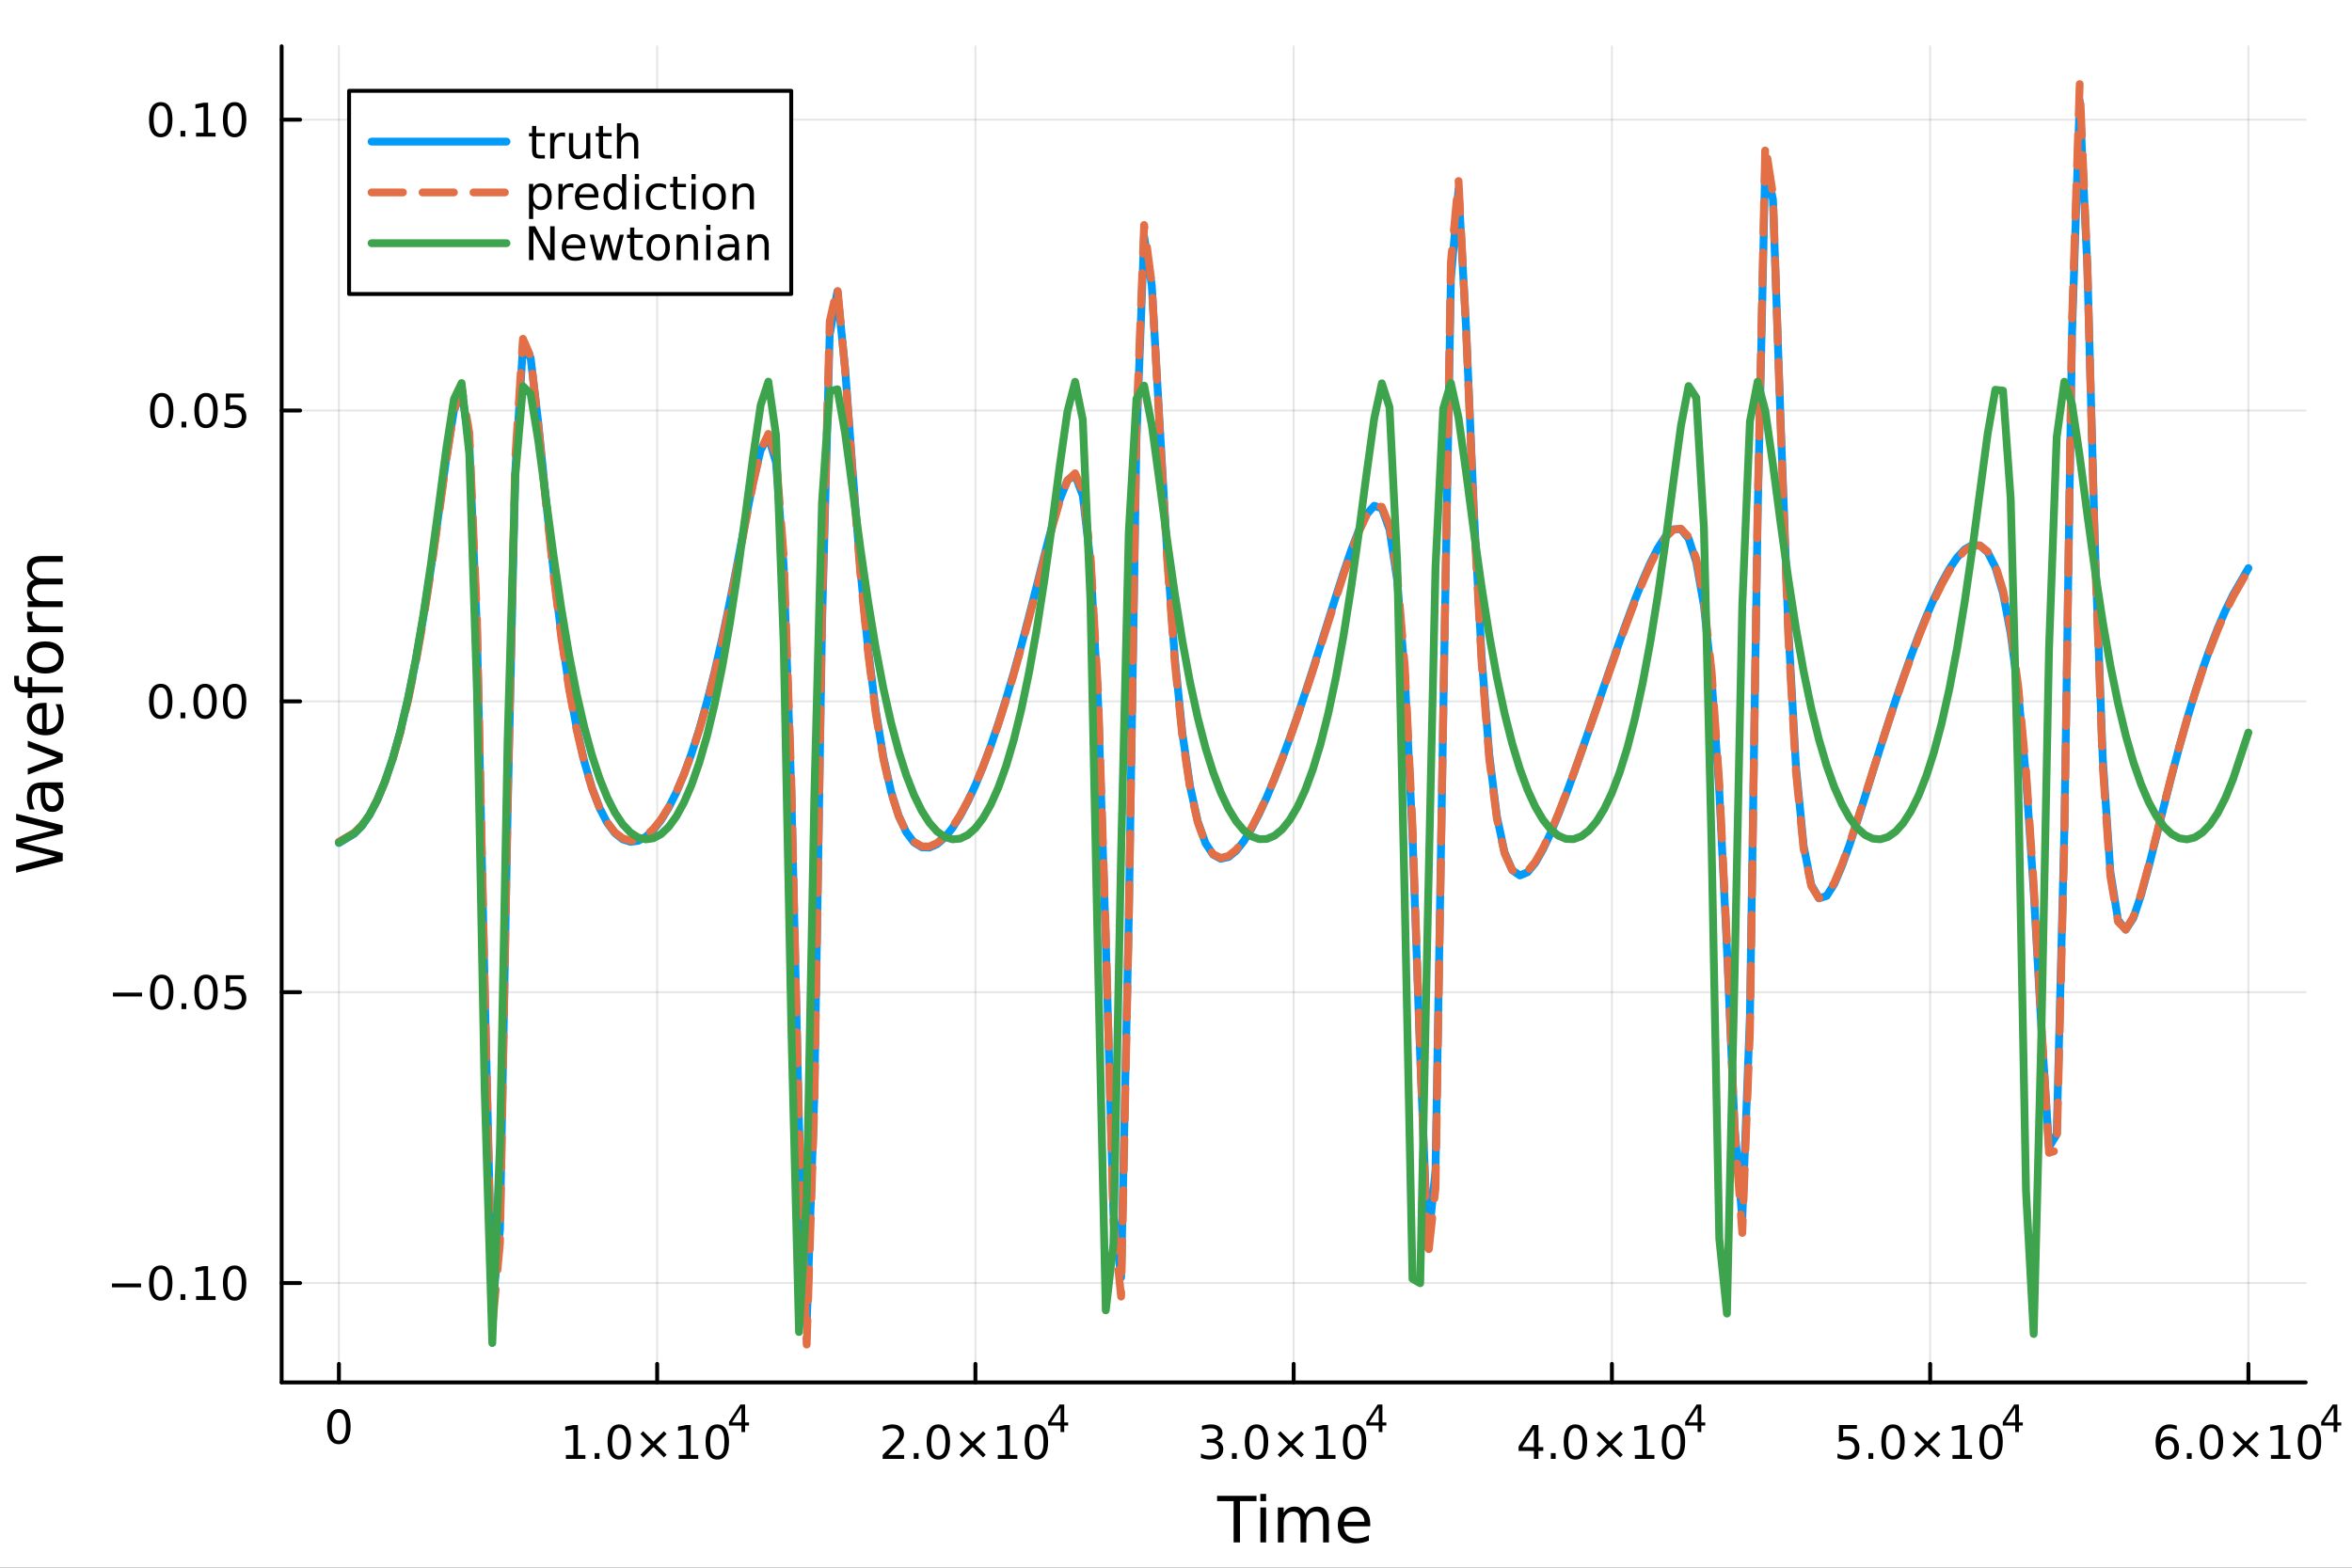 <?xml version="1.0" encoding="utf-8"?>
<svg xmlns="http://www.w3.org/2000/svg" xmlns:xlink="http://www.w3.org/1999/xlink" width="600" height="400" viewBox="0 0 2400 1600">
<rect x="0" y="0" width="2400" height="1600" fill="#333333" stroke="none"/>
<defs>
  <clipPath id="clip730">
    <rect x="0" y="0" width="2400" height="1600"/>
  </clipPath>
</defs>
<path clip-path="url(#clip730)" d="M0 1600 L2400 1600 L2400 0 L0 0  Z" fill="#ffffff" fill-rule="evenodd" fill-opacity="1"/>
<defs>
  <clipPath id="clip731">
    <rect x="287" y="47" width="2066" height="1365"/>
  </clipPath>
</defs>
<path clip-path="url(#clip730)" d="M287.366 1410.9 L2352.76 1410.9 L2352.76 47.244 L287.366 47.244  Z" fill="#ffffff" fill-rule="evenodd" fill-opacity="1"/>
<polyline clip-path="url(#clip731)" style="stroke:#000000; stroke-linecap:round; stroke-linejoin:round; stroke-width:2; stroke-opacity:0.1; fill:none" points="345.82,1410.9 345.82,47.244 "/>
<polyline clip-path="url(#clip731)" style="stroke:#000000; stroke-linecap:round; stroke-linejoin:round; stroke-width:2; stroke-opacity:0.1; fill:none" points="670.567,1410.9 670.567,47.244 "/>
<polyline clip-path="url(#clip731)" style="stroke:#000000; stroke-linecap:round; stroke-linejoin:round; stroke-width:2; stroke-opacity:0.1; fill:none" points="995.314,1410.9 995.314,47.244 "/>
<polyline clip-path="url(#clip731)" style="stroke:#000000; stroke-linecap:round; stroke-linejoin:round; stroke-width:2; stroke-opacity:0.1; fill:none" points="1320.06,1410.9 1320.06,47.244 "/>
<polyline clip-path="url(#clip731)" style="stroke:#000000; stroke-linecap:round; stroke-linejoin:round; stroke-width:2; stroke-opacity:0.1; fill:none" points="1644.81,1410.9 1644.81,47.244 "/>
<polyline clip-path="url(#clip731)" style="stroke:#000000; stroke-linecap:round; stroke-linejoin:round; stroke-width:2; stroke-opacity:0.1; fill:none" points="1969.55,1410.9 1969.55,47.244 "/>
<polyline clip-path="url(#clip731)" style="stroke:#000000; stroke-linecap:round; stroke-linejoin:round; stroke-width:2; stroke-opacity:0.1; fill:none" points="2294.3,1410.9 2294.3,47.244 "/>
<polyline clip-path="url(#clip731)" style="stroke:#000000; stroke-linecap:round; stroke-linejoin:round; stroke-width:2; stroke-opacity:0.1; fill:none" points="287.366,1309.48 2352.76,1309.48 "/>
<polyline clip-path="url(#clip731)" style="stroke:#000000; stroke-linecap:round; stroke-linejoin:round; stroke-width:2; stroke-opacity:0.1; fill:none" points="287.366,1012.64 2352.76,1012.64 "/>
<polyline clip-path="url(#clip731)" style="stroke:#000000; stroke-linecap:round; stroke-linejoin:round; stroke-width:2; stroke-opacity:0.1; fill:none" points="287.366,715.805 2352.76,715.805 "/>
<polyline clip-path="url(#clip731)" style="stroke:#000000; stroke-linecap:round; stroke-linejoin:round; stroke-width:2; stroke-opacity:0.1; fill:none" points="287.366,418.97 2352.76,418.97 "/>
<polyline clip-path="url(#clip731)" style="stroke:#000000; stroke-linecap:round; stroke-linejoin:round; stroke-width:2; stroke-opacity:0.1; fill:none" points="287.366,122.135 2352.76,122.135 "/>
<polyline clip-path="url(#clip730)" style="stroke:#000000; stroke-linecap:round; stroke-linejoin:round; stroke-width:4; stroke-opacity:1; fill:none" points="287.366,1410.9 2352.76,1410.9 "/>
<polyline clip-path="url(#clip730)" style="stroke:#000000; stroke-linecap:round; stroke-linejoin:round; stroke-width:4; stroke-opacity:1; fill:none" points="345.82,1410.9 345.82,1392 "/>
<polyline clip-path="url(#clip730)" style="stroke:#000000; stroke-linecap:round; stroke-linejoin:round; stroke-width:4; stroke-opacity:1; fill:none" points="670.567,1410.9 670.567,1392 "/>
<polyline clip-path="url(#clip730)" style="stroke:#000000; stroke-linecap:round; stroke-linejoin:round; stroke-width:4; stroke-opacity:1; fill:none" points="995.314,1410.9 995.314,1392 "/>
<polyline clip-path="url(#clip730)" style="stroke:#000000; stroke-linecap:round; stroke-linejoin:round; stroke-width:4; stroke-opacity:1; fill:none" points="1320.06,1410.9 1320.06,1392 "/>
<polyline clip-path="url(#clip730)" style="stroke:#000000; stroke-linecap:round; stroke-linejoin:round; stroke-width:4; stroke-opacity:1; fill:none" points="1644.81,1410.9 1644.81,1392 "/>
<polyline clip-path="url(#clip730)" style="stroke:#000000; stroke-linecap:round; stroke-linejoin:round; stroke-width:4; stroke-opacity:1; fill:none" points="1969.55,1410.9 1969.55,1392 "/>
<polyline clip-path="url(#clip730)" style="stroke:#000000; stroke-linecap:round; stroke-linejoin:round; stroke-width:4; stroke-opacity:1; fill:none" points="2294.3,1410.9 2294.3,1392 "/>
<path clip-path="url(#clip730)" d="M345.82 1441.82 Q342.209 1441.82 340.381 1445.38 Q338.575 1448.92 338.575 1456.05 Q338.575 1463.16 340.381 1466.72 Q342.209 1470.26 345.82 1470.26 Q349.455 1470.26 351.26 1466.72 Q353.089 1463.16 353.089 1456.05 Q353.089 1448.92 351.26 1445.38 Q349.455 1441.82 345.82 1441.82 M345.82 1438.11 Q351.63 1438.11 354.686 1442.72 Q357.765 1447.3 357.765 1456.05 Q357.765 1464.78 354.686 1469.38 Q351.63 1473.97 345.82 1473.97 Q340.01 1473.97 336.931 1469.38 Q333.876 1464.78 333.876 1456.05 Q333.876 1447.3 336.931 1442.72 Q340.01 1438.11 345.82 1438.11 Z" fill="#000000" fill-rule="nonzero" fill-opacity="1" /><path clip-path="url(#clip730)" d="M577.466 1485.02 L585.105 1485.02 L585.105 1458.66 L576.795 1460.32 L576.795 1456.06 L585.058 1454.4 L589.734 1454.4 L589.734 1485.02 L597.373 1485.02 L597.373 1488.96 L577.466 1488.96 L577.466 1485.02 Z" fill="#000000" fill-rule="nonzero" fill-opacity="1" /><path clip-path="url(#clip730)" d="M606.818 1483.08 L611.702 1483.08 L611.702 1488.96 L606.818 1488.96 L606.818 1483.08 Z" fill="#000000" fill-rule="nonzero" fill-opacity="1" /><path clip-path="url(#clip730)" d="M631.887 1457.48 Q628.276 1457.48 626.447 1461.04 Q624.642 1464.58 624.642 1471.71 Q624.642 1478.82 626.447 1482.38 Q628.276 1485.92 631.887 1485.92 Q635.521 1485.92 637.327 1482.38 Q639.155 1478.82 639.155 1471.71 Q639.155 1464.58 637.327 1461.04 Q635.521 1457.48 631.887 1457.48 M631.887 1453.77 Q637.697 1453.77 640.753 1458.38 Q643.831 1462.96 643.831 1471.71 Q643.831 1480.44 640.753 1485.04 Q637.697 1489.63 631.887 1489.63 Q626.077 1489.63 622.998 1485.04 Q619.942 1480.44 619.942 1471.71 Q619.942 1462.96 622.998 1458.38 Q626.077 1453.77 631.887 1453.77 Z" fill="#000000" fill-rule="nonzero" fill-opacity="1" /><path clip-path="url(#clip730)" d="M680.22 1463.49 L669.641 1474.12 L680.22 1484.7 L677.465 1487.5 L666.84 1476.87 L656.215 1487.5 L653.484 1484.7 L664.039 1474.12 L653.484 1463.49 L656.215 1460.69 L666.84 1471.32 L677.465 1460.69 L680.22 1463.49 Z" fill="#000000" fill-rule="nonzero" fill-opacity="1" /><path clip-path="url(#clip730)" d="M692.581 1485.02 L700.22 1485.02 L700.22 1458.66 L691.91 1460.32 L691.91 1456.06 L700.174 1454.4 L704.849 1454.4 L704.849 1485.02 L712.488 1485.02 L712.488 1488.96 L692.581 1488.96 L692.581 1485.02 Z" fill="#000000" fill-rule="nonzero" fill-opacity="1" /><path clip-path="url(#clip730)" d="M731.933 1457.48 Q728.322 1457.48 726.493 1461.04 Q724.687 1464.58 724.687 1471.71 Q724.687 1478.82 726.493 1482.38 Q728.322 1485.92 731.933 1485.92 Q735.567 1485.92 737.372 1482.38 Q739.201 1478.82 739.201 1471.71 Q739.201 1464.58 737.372 1461.04 Q735.567 1457.48 731.933 1457.48 M731.933 1453.77 Q737.743 1453.77 740.798 1458.38 Q743.877 1462.96 743.877 1471.71 Q743.877 1480.44 740.798 1485.04 Q737.743 1489.63 731.933 1489.63 Q726.122 1489.63 723.044 1485.04 Q719.988 1480.44 719.988 1471.71 Q719.988 1462.96 723.044 1458.38 Q726.122 1453.77 731.933 1453.77 Z" fill="#000000" fill-rule="nonzero" fill-opacity="1" /><path clip-path="url(#clip730)" d="M756.553 1436.78 L746.961 1451.77 L756.553 1451.77 L756.553 1436.78 M755.557 1433.47 L760.334 1433.47 L760.334 1451.77 L764.34 1451.77 L764.34 1454.93 L760.334 1454.93 L760.334 1461.55 L756.553 1461.55 L756.553 1454.93 L743.877 1454.93 L743.877 1451.26 L755.557 1433.47 Z" fill="#000000" fill-rule="nonzero" fill-opacity="1" /><path clip-path="url(#clip730)" d="M906.298 1485.02 L922.618 1485.02 L922.618 1488.96 L900.673 1488.96 L900.673 1485.02 Q903.335 1482.27 907.919 1477.64 Q912.525 1472.98 913.706 1471.64 Q915.951 1469.12 916.831 1467.38 Q917.733 1465.62 917.733 1463.93 Q917.733 1461.18 915.789 1459.44 Q913.868 1457.71 910.766 1457.71 Q908.567 1457.71 906.113 1458.47 Q903.683 1459.23 900.905 1460.79 L900.905 1456.06 Q903.729 1454.93 906.183 1454.35 Q908.636 1453.77 910.673 1453.77 Q916.044 1453.77 919.238 1456.46 Q922.432 1459.14 922.432 1463.63 Q922.432 1465.76 921.622 1467.68 Q920.835 1469.58 918.729 1472.17 Q918.15 1472.85 915.048 1476.06 Q911.946 1479.26 906.298 1485.02 Z" fill="#000000" fill-rule="nonzero" fill-opacity="1" /><path clip-path="url(#clip730)" d="M932.432 1483.08 L937.317 1483.08 L937.317 1488.96 L932.432 1488.96 L932.432 1483.08 Z" fill="#000000" fill-rule="nonzero" fill-opacity="1" /><path clip-path="url(#clip730)" d="M957.502 1457.48 Q953.891 1457.48 952.062 1461.04 Q950.256 1464.58 950.256 1471.71 Q950.256 1478.82 952.062 1482.38 Q953.891 1485.92 957.502 1485.92 Q961.136 1485.92 962.942 1482.38 Q964.77 1478.82 964.77 1471.71 Q964.77 1464.58 962.942 1461.04 Q961.136 1457.48 957.502 1457.48 M957.502 1453.77 Q963.312 1453.77 966.367 1458.38 Q969.446 1462.96 969.446 1471.71 Q969.446 1480.44 966.367 1485.04 Q963.312 1489.63 957.502 1489.63 Q951.692 1489.63 948.613 1485.04 Q945.557 1480.44 945.557 1471.71 Q945.557 1462.96 948.613 1458.38 Q951.692 1453.77 957.502 1453.77 Z" fill="#000000" fill-rule="nonzero" fill-opacity="1" /><path clip-path="url(#clip730)" d="M1005.83 1463.49 L995.256 1474.12 L1005.83 1484.7 L1003.08 1487.5 L992.455 1476.87 L981.83 1487.5 L979.099 1484.7 L989.654 1474.12 L979.099 1463.49 L981.83 1460.69 L992.455 1471.32 L1003.08 1460.69 L1005.83 1463.49 Z" fill="#000000" fill-rule="nonzero" fill-opacity="1" /><path clip-path="url(#clip730)" d="M1018.2 1485.02 L1025.83 1485.02 L1025.83 1458.66 L1017.52 1460.32 L1017.52 1456.06 L1025.79 1454.4 L1030.46 1454.4 L1030.46 1485.02 L1038.1 1485.02 L1038.1 1488.96 L1018.2 1488.96 L1018.2 1485.02 Z" fill="#000000" fill-rule="nonzero" fill-opacity="1" /><path clip-path="url(#clip730)" d="M1057.55 1457.48 Q1053.94 1457.48 1052.11 1461.04 Q1050.3 1464.58 1050.3 1471.71 Q1050.3 1478.82 1052.11 1482.38 Q1053.94 1485.92 1057.55 1485.92 Q1061.18 1485.92 1062.99 1482.38 Q1064.82 1478.82 1064.82 1471.71 Q1064.82 1464.58 1062.99 1461.04 Q1061.18 1457.48 1057.55 1457.48 M1057.55 1453.77 Q1063.36 1453.77 1066.41 1458.38 Q1069.49 1462.96 1069.49 1471.71 Q1069.49 1480.44 1066.41 1485.04 Q1063.36 1489.63 1057.55 1489.63 Q1051.74 1489.63 1048.66 1485.04 Q1045.6 1480.44 1045.6 1471.71 Q1045.6 1462.96 1048.66 1458.38 Q1051.74 1453.77 1057.55 1453.77 Z" fill="#000000" fill-rule="nonzero" fill-opacity="1" /><path clip-path="url(#clip730)" d="M1082.17 1436.78 L1072.58 1451.77 L1082.17 1451.77 L1082.17 1436.78 M1081.17 1433.47 L1085.95 1433.47 L1085.95 1451.77 L1089.95 1451.77 L1089.95 1454.93 L1085.95 1454.93 L1085.95 1461.55 L1082.17 1461.55 L1082.17 1454.93 L1069.49 1454.93 L1069.49 1451.26 L1081.17 1433.47 Z" fill="#000000" fill-rule="nonzero" fill-opacity="1" /><path clip-path="url(#clip730)" d="M1241.11 1470.32 Q1244.47 1471.04 1246.35 1473.31 Q1248.24 1475.58 1248.24 1478.91 Q1248.24 1484.03 1244.73 1486.83 Q1241.21 1489.63 1234.73 1489.63 Q1232.55 1489.63 1230.23 1489.19 Q1227.94 1488.77 1225.49 1487.91 L1225.49 1483.4 Q1227.43 1484.54 1229.75 1485.11 Q1232.06 1485.69 1234.59 1485.69 Q1238.98 1485.69 1241.28 1483.96 Q1243.59 1482.22 1243.59 1478.91 Q1243.59 1475.85 1241.44 1474.14 Q1239.31 1472.41 1235.49 1472.41 L1231.46 1472.41 L1231.46 1468.56 L1235.67 1468.56 Q1239.12 1468.56 1240.95 1467.2 Q1242.78 1465.81 1242.78 1463.22 Q1242.78 1460.55 1240.88 1459.14 Q1239.01 1457.71 1235.49 1457.71 Q1233.57 1457.71 1231.37 1458.12 Q1229.17 1458.54 1226.53 1459.42 L1226.53 1455.25 Q1229.19 1454.51 1231.51 1454.14 Q1233.85 1453.77 1235.91 1453.77 Q1241.23 1453.77 1244.33 1456.2 Q1247.43 1458.61 1247.43 1462.73 Q1247.43 1465.6 1245.79 1467.59 Q1244.15 1469.56 1241.11 1470.32 Z" fill="#000000" fill-rule="nonzero" fill-opacity="1" /><path clip-path="url(#clip730)" d="M1257.11 1483.08 L1261.99 1483.08 L1261.99 1488.96 L1257.11 1488.96 L1257.11 1483.08 Z" fill="#000000" fill-rule="nonzero" fill-opacity="1" /><path clip-path="url(#clip730)" d="M1282.18 1457.48 Q1278.57 1457.48 1276.74 1461.04 Q1274.93 1464.58 1274.93 1471.71 Q1274.93 1478.82 1276.74 1482.38 Q1278.57 1485.92 1282.18 1485.92 Q1285.81 1485.92 1287.62 1482.38 Q1289.45 1478.82 1289.45 1471.71 Q1289.45 1464.58 1287.62 1461.04 Q1285.81 1457.48 1282.18 1457.48 M1282.18 1453.77 Q1287.99 1453.77 1291.04 1458.38 Q1294.12 1462.96 1294.12 1471.71 Q1294.12 1480.44 1291.04 1485.04 Q1287.99 1489.63 1282.18 1489.63 Q1276.37 1489.63 1273.29 1485.04 Q1270.23 1480.44 1270.23 1471.71 Q1270.23 1462.96 1273.29 1458.38 Q1276.37 1453.77 1282.18 1453.77 Z" fill="#000000" fill-rule="nonzero" fill-opacity="1" /><path clip-path="url(#clip730)" d="M1330.51 1463.49 L1319.93 1474.12 L1330.51 1484.7 L1327.76 1487.5 L1317.13 1476.87 L1306.51 1487.5 L1303.78 1484.7 L1314.33 1474.12 L1303.78 1463.49 L1306.51 1460.69 L1317.13 1471.32 L1327.76 1460.69 L1330.51 1463.49 Z" fill="#000000" fill-rule="nonzero" fill-opacity="1" /><path clip-path="url(#clip730)" d="M1342.87 1485.02 L1350.51 1485.02 L1350.51 1458.66 L1342.2 1460.32 L1342.2 1456.06 L1350.47 1454.4 L1355.14 1454.4 L1355.14 1485.02 L1362.78 1485.02 L1362.78 1488.96 L1342.87 1488.96 L1342.87 1485.02 Z" fill="#000000" fill-rule="nonzero" fill-opacity="1" /><path clip-path="url(#clip730)" d="M1382.22 1457.48 Q1378.61 1457.48 1376.79 1461.04 Q1374.98 1464.58 1374.98 1471.71 Q1374.98 1478.82 1376.79 1482.38 Q1378.61 1485.92 1382.22 1485.92 Q1385.86 1485.92 1387.66 1482.38 Q1389.49 1478.82 1389.49 1471.71 Q1389.49 1464.58 1387.66 1461.04 Q1385.86 1457.48 1382.22 1457.48 M1382.22 1453.77 Q1388.04 1453.77 1391.09 1458.38 Q1394.17 1462.96 1394.17 1471.71 Q1394.17 1480.44 1391.09 1485.04 Q1388.04 1489.63 1382.22 1489.63 Q1376.41 1489.63 1373.34 1485.04 Q1370.28 1480.44 1370.28 1471.71 Q1370.28 1462.96 1373.34 1458.38 Q1376.41 1453.77 1382.22 1453.77 Z" fill="#000000" fill-rule="nonzero" fill-opacity="1" /><path clip-path="url(#clip730)" d="M1406.85 1436.78 L1397.25 1451.77 L1406.85 1451.77 L1406.85 1436.78 M1405.85 1433.47 L1410.63 1433.47 L1410.63 1451.77 L1414.63 1451.77 L1414.63 1454.93 L1410.63 1454.93 L1410.63 1461.55 L1406.85 1461.55 L1406.85 1454.93 L1394.17 1454.93 L1394.17 1451.26 L1405.85 1433.47 Z" fill="#000000" fill-rule="nonzero" fill-opacity="1" /><path clip-path="url(#clip730)" d="M1565.19 1458.47 L1553.38 1476.92 L1565.19 1476.92 L1565.19 1458.47 M1563.96 1454.4 L1569.84 1454.4 L1569.84 1476.92 L1574.77 1476.92 L1574.77 1480.81 L1569.84 1480.81 L1569.84 1488.96 L1565.19 1488.96 L1565.19 1480.81 L1549.59 1480.81 L1549.59 1476.29 L1563.96 1454.4 Z" fill="#000000" fill-rule="nonzero" fill-opacity="1" /><path clip-path="url(#clip730)" d="M1582.5 1483.08 L1587.39 1483.08 L1587.39 1488.96 L1582.5 1488.96 L1582.5 1483.08 Z" fill="#000000" fill-rule="nonzero" fill-opacity="1" /><path clip-path="url(#clip730)" d="M1607.57 1457.48 Q1603.96 1457.48 1602.13 1461.04 Q1600.33 1464.58 1600.33 1471.71 Q1600.33 1478.82 1602.13 1482.38 Q1603.96 1485.92 1607.57 1485.92 Q1611.21 1485.92 1613.01 1482.38 Q1614.84 1478.82 1614.84 1471.71 Q1614.84 1464.58 1613.01 1461.04 Q1611.21 1457.48 1607.57 1457.48 M1607.57 1453.77 Q1613.38 1453.77 1616.44 1458.38 Q1619.52 1462.96 1619.52 1471.71 Q1619.52 1480.44 1616.44 1485.04 Q1613.38 1489.63 1607.57 1489.63 Q1601.76 1489.63 1598.69 1485.04 Q1595.63 1480.44 1595.63 1471.71 Q1595.63 1462.96 1598.69 1458.38 Q1601.76 1453.77 1607.57 1453.77 Z" fill="#000000" fill-rule="nonzero" fill-opacity="1" /><path clip-path="url(#clip730)" d="M1655.91 1463.49 L1645.33 1474.12 L1655.91 1484.7 L1653.15 1487.5 L1642.53 1476.87 L1631.9 1487.5 L1629.17 1484.7 L1639.73 1474.12 L1629.17 1463.49 L1631.9 1460.69 L1642.53 1471.32 L1653.15 1460.69 L1655.91 1463.49 Z" fill="#000000" fill-rule="nonzero" fill-opacity="1" /><path clip-path="url(#clip730)" d="M1668.27 1485.02 L1675.91 1485.02 L1675.91 1458.66 L1667.6 1460.32 L1667.6 1456.06 L1675.86 1454.4 L1680.54 1454.4 L1680.54 1485.02 L1688.18 1485.02 L1688.18 1488.96 L1668.27 1488.96 L1668.27 1485.02 Z" fill="#000000" fill-rule="nonzero" fill-opacity="1" /><path clip-path="url(#clip730)" d="M1707.62 1457.48 Q1704.01 1457.48 1702.18 1461.04 Q1700.37 1464.58 1700.37 1471.71 Q1700.37 1478.82 1702.18 1482.38 Q1704.01 1485.92 1707.62 1485.92 Q1711.25 1485.92 1713.06 1482.38 Q1714.89 1478.82 1714.89 1471.71 Q1714.89 1464.58 1713.06 1461.04 Q1711.25 1457.48 1707.62 1457.48 M1707.62 1453.77 Q1713.43 1453.77 1716.49 1458.38 Q1719.56 1462.96 1719.56 1471.71 Q1719.56 1480.44 1716.49 1485.04 Q1713.43 1489.63 1707.62 1489.63 Q1701.81 1489.63 1698.73 1485.04 Q1695.68 1480.44 1695.68 1471.71 Q1695.68 1462.96 1698.73 1458.38 Q1701.81 1453.77 1707.62 1453.77 Z" fill="#000000" fill-rule="nonzero" fill-opacity="1" /><path clip-path="url(#clip730)" d="M1732.24 1436.78 L1722.65 1451.77 L1732.24 1451.77 L1732.24 1436.78 M1731.24 1433.47 L1736.02 1433.47 L1736.02 1451.77 L1740.03 1451.77 L1740.03 1454.93 L1736.02 1454.93 L1736.02 1461.55 L1732.24 1461.55 L1732.24 1454.93 L1719.56 1454.93 L1719.56 1451.26 L1731.24 1433.47 Z" fill="#000000" fill-rule="nonzero" fill-opacity="1" /><path clip-path="url(#clip730)" d="M1876.46 1454.4 L1894.82 1454.4 L1894.82 1458.33 L1880.75 1458.33 L1880.75 1466.8 Q1881.77 1466.46 1882.78 1466.29 Q1883.8 1466.11 1884.82 1466.11 Q1890.61 1466.11 1893.99 1469.28 Q1897.37 1472.45 1897.37 1477.87 Q1897.37 1483.45 1893.9 1486.55 Q1890.42 1489.63 1884.1 1489.63 Q1881.93 1489.63 1879.66 1489.26 Q1877.41 1488.89 1875.01 1488.15 L1875.01 1483.45 Q1877.09 1484.58 1879.31 1485.14 Q1881.53 1485.69 1884.01 1485.69 Q1888.02 1485.69 1890.35 1483.59 Q1892.69 1481.48 1892.69 1477.87 Q1892.69 1474.26 1890.35 1472.15 Q1888.02 1470.04 1884.01 1470.04 Q1882.14 1470.04 1880.26 1470.46 Q1878.41 1470.88 1876.46 1471.76 L1876.46 1454.4 Z" fill="#000000" fill-rule="nonzero" fill-opacity="1" /><path clip-path="url(#clip730)" d="M1906.58 1483.08 L1911.46 1483.08 L1911.46 1488.96 L1906.58 1488.96 L1906.58 1483.08 Z" fill="#000000" fill-rule="nonzero" fill-opacity="1" /><path clip-path="url(#clip730)" d="M1931.65 1457.48 Q1928.04 1457.48 1926.21 1461.04 Q1924.4 1464.58 1924.4 1471.71 Q1924.4 1478.82 1926.21 1482.38 Q1928.04 1485.92 1931.65 1485.92 Q1935.28 1485.92 1937.09 1482.38 Q1938.92 1478.82 1938.92 1471.71 Q1938.92 1464.58 1937.09 1461.04 Q1935.28 1457.48 1931.65 1457.48 M1931.65 1453.77 Q1937.46 1453.77 1940.52 1458.38 Q1943.59 1462.96 1943.59 1471.71 Q1943.59 1480.44 1940.52 1485.04 Q1937.46 1489.63 1931.65 1489.63 Q1925.84 1489.63 1922.76 1485.04 Q1919.71 1480.44 1919.71 1471.71 Q1919.71 1462.96 1922.76 1458.38 Q1925.84 1453.77 1931.65 1453.77 Z" fill="#000000" fill-rule="nonzero" fill-opacity="1" /><path clip-path="url(#clip730)" d="M1979.98 1463.49 L1969.4 1474.12 L1979.98 1484.7 L1977.23 1487.5 L1966.6 1476.87 L1955.98 1487.5 L1953.25 1484.7 L1963.8 1474.12 L1953.25 1463.49 L1955.98 1460.69 L1966.6 1471.32 L1977.23 1460.69 L1979.98 1463.49 Z" fill="#000000" fill-rule="nonzero" fill-opacity="1" /><path clip-path="url(#clip730)" d="M1992.34 1485.02 L1999.98 1485.02 L1999.98 1458.66 L1991.67 1460.32 L1991.67 1456.06 L1999.94 1454.4 L2004.61 1454.4 L2004.61 1485.02 L2012.25 1485.02 L2012.25 1488.96 L1992.34 1488.96 L1992.34 1485.02 Z" fill="#000000" fill-rule="nonzero" fill-opacity="1" /><path clip-path="url(#clip730)" d="M2031.7 1457.48 Q2028.08 1457.48 2026.26 1461.04 Q2024.45 1464.58 2024.45 1471.71 Q2024.45 1478.82 2026.26 1482.38 Q2028.08 1485.92 2031.7 1485.92 Q2035.33 1485.92 2037.14 1482.38 Q2038.96 1478.82 2038.96 1471.71 Q2038.96 1464.58 2037.14 1461.04 Q2035.33 1457.48 2031.7 1457.48 M2031.7 1453.77 Q2037.51 1453.77 2040.56 1458.38 Q2043.64 1462.96 2043.64 1471.71 Q2043.64 1480.44 2040.56 1485.04 Q2037.51 1489.63 2031.7 1489.63 Q2025.89 1489.63 2022.81 1485.04 Q2019.75 1480.44 2019.75 1471.71 Q2019.75 1462.96 2022.81 1458.38 Q2025.89 1453.77 2031.7 1453.77 Z" fill="#000000" fill-rule="nonzero" fill-opacity="1" /><path clip-path="url(#clip730)" d="M2056.32 1436.78 L2046.72 1451.77 L2056.32 1451.77 L2056.32 1436.78 M2055.32 1433.47 L2060.1 1433.47 L2060.1 1451.77 L2064.1 1451.77 L2064.1 1454.93 L2060.1 1454.93 L2060.1 1461.55 L2056.32 1461.55 L2056.32 1454.93 L2043.64 1454.93 L2043.64 1451.26 L2055.32 1433.47 Z" fill="#000000" fill-rule="nonzero" fill-opacity="1" /><path clip-path="url(#clip730)" d="M2211.92 1469.81 Q2208.77 1469.81 2206.92 1471.97 Q2205.09 1474.12 2205.09 1477.87 Q2205.09 1481.6 2206.92 1483.77 Q2208.77 1485.92 2211.92 1485.92 Q2215.07 1485.92 2216.89 1483.77 Q2218.75 1481.6 2218.75 1477.87 Q2218.75 1474.12 2216.89 1471.97 Q2215.07 1469.81 2211.92 1469.81 M2221.2 1455.16 L2221.2 1459.42 Q2219.44 1458.59 2217.64 1458.15 Q2215.85 1457.71 2214.09 1457.71 Q2209.46 1457.71 2207.01 1460.83 Q2204.58 1463.96 2204.23 1470.28 Q2205.6 1468.26 2207.66 1467.2 Q2209.72 1466.11 2212.2 1466.11 Q2217.4 1466.11 2220.41 1469.28 Q2223.45 1472.43 2223.45 1477.87 Q2223.45 1483.19 2220.3 1486.41 Q2217.15 1489.63 2211.92 1489.63 Q2205.92 1489.63 2202.75 1485.04 Q2199.58 1480.44 2199.58 1471.71 Q2199.58 1463.52 2203.47 1458.66 Q2207.36 1453.77 2213.91 1453.77 Q2215.67 1453.77 2217.45 1454.12 Q2219.26 1454.47 2221.2 1455.16 Z" fill="#000000" fill-rule="nonzero" fill-opacity="1" /><path clip-path="url(#clip730)" d="M2231.5 1483.08 L2236.39 1483.08 L2236.39 1488.96 L2231.5 1488.96 L2231.5 1483.08 Z" fill="#000000" fill-rule="nonzero" fill-opacity="1" /><path clip-path="url(#clip730)" d="M2256.57 1457.48 Q2252.96 1457.48 2251.13 1461.04 Q2249.32 1464.58 2249.32 1471.71 Q2249.32 1478.82 2251.13 1482.38 Q2252.96 1485.92 2256.57 1485.92 Q2260.2 1485.92 2262.01 1482.38 Q2263.84 1478.82 2263.84 1471.71 Q2263.84 1464.58 2262.01 1461.04 Q2260.2 1457.48 2256.57 1457.48 M2256.57 1453.77 Q2262.38 1453.77 2265.44 1458.38 Q2268.51 1462.96 2268.51 1471.71 Q2268.51 1480.44 2265.44 1485.04 Q2262.38 1489.63 2256.57 1489.63 Q2250.76 1489.63 2247.68 1485.04 Q2244.63 1480.44 2244.63 1471.71 Q2244.63 1462.96 2247.68 1458.38 Q2250.76 1453.77 2256.57 1453.77 Z" fill="#000000" fill-rule="nonzero" fill-opacity="1" /><path clip-path="url(#clip730)" d="M2304.9 1463.49 L2294.32 1474.12 L2304.9 1484.7 L2302.15 1487.5 L2291.52 1476.87 L2280.9 1487.5 L2278.17 1484.7 L2288.72 1474.12 L2278.17 1463.49 L2280.9 1460.69 L2291.52 1471.32 L2302.15 1460.69 L2304.9 1463.49 Z" fill="#000000" fill-rule="nonzero" fill-opacity="1" /><path clip-path="url(#clip730)" d="M2317.26 1485.02 L2324.9 1485.02 L2324.9 1458.66 L2316.59 1460.32 L2316.59 1456.06 L2324.86 1454.4 L2329.53 1454.4 L2329.53 1485.02 L2337.17 1485.02 L2337.17 1488.96 L2317.26 1488.96 L2317.26 1485.02 Z" fill="#000000" fill-rule="nonzero" fill-opacity="1" /><path clip-path="url(#clip730)" d="M2356.62 1457.48 Q2353 1457.48 2351.18 1461.04 Q2349.37 1464.58 2349.37 1471.71 Q2349.37 1478.82 2351.18 1482.38 Q2353 1485.92 2356.62 1485.92 Q2360.25 1485.92 2362.06 1482.38 Q2363.88 1478.82 2363.88 1471.71 Q2363.88 1464.58 2362.06 1461.04 Q2360.25 1457.48 2356.62 1457.48 M2356.62 1453.77 Q2362.43 1453.77 2365.48 1458.38 Q2368.56 1462.96 2368.56 1471.71 Q2368.56 1480.44 2365.48 1485.04 Q2362.43 1489.63 2356.62 1489.63 Q2350.81 1489.63 2347.73 1485.04 Q2344.67 1480.44 2344.67 1471.71 Q2344.67 1462.96 2347.73 1458.38 Q2350.81 1453.77 2356.62 1453.77 Z" fill="#000000" fill-rule="nonzero" fill-opacity="1" /><path clip-path="url(#clip730)" d="M2381.24 1436.78 L2371.64 1451.77 L2381.24 1451.77 L2381.24 1436.78 M2380.24 1433.47 L2385.02 1433.47 L2385.02 1451.77 L2389.02 1451.77 L2389.02 1454.93 L2385.02 1454.93 L2385.02 1461.55 L2381.24 1461.55 L2381.24 1454.93 L2368.56 1454.93 L2368.56 1451.26 L2380.24 1433.47 Z" fill="#000000" fill-rule="nonzero" fill-opacity="1" /><path clip-path="url(#clip730)" d="M1241.94 1526.67 L1282.14 1526.67 L1282.14 1532.08 L1265.27 1532.08 L1265.27 1574.19 L1258.81 1574.19 L1258.81 1532.08 L1241.94 1532.08 L1241.94 1526.67 Z" fill="#000000" fill-rule="nonzero" fill-opacity="1" /><path clip-path="url(#clip730)" d="M1286.08 1538.54 L1291.94 1538.54 L1291.94 1574.19 L1286.08 1574.19 L1286.08 1538.54 M1286.08 1524.66 L1291.94 1524.66 L1291.94 1532.08 L1286.08 1532.08 L1286.08 1524.66 Z" fill="#000000" fill-rule="nonzero" fill-opacity="1" /><path clip-path="url(#clip730)" d="M1331.95 1545.38 Q1334.15 1541.43 1337.2 1539.56 Q1340.26 1537.68 1344.39 1537.68 Q1349.96 1537.68 1352.99 1541.59 Q1356.01 1545.48 1356.01 1552.67 L1356.01 1574.19 L1350.12 1574.19 L1350.12 1552.86 Q1350.12 1547.74 1348.31 1545.25 Q1346.49 1542.77 1342.77 1542.77 Q1338.22 1542.77 1335.58 1545.79 Q1332.94 1548.82 1332.94 1554.04 L1332.94 1574.19 L1327.05 1574.19 L1327.05 1552.86 Q1327.05 1547.7 1325.23 1545.25 Q1323.42 1542.77 1319.63 1542.77 Q1315.14 1542.77 1312.5 1545.83 Q1309.86 1548.85 1309.86 1554.04 L1309.86 1574.19 L1303.97 1574.19 L1303.97 1538.54 L1309.86 1538.54 L1309.86 1544.08 Q1311.87 1540.8 1314.67 1539.24 Q1317.47 1537.68 1321.32 1537.68 Q1325.2 1537.68 1327.91 1539.65 Q1330.64 1541.62 1331.95 1545.38 Z" fill="#000000" fill-rule="nonzero" fill-opacity="1" /><path clip-path="url(#clip730)" d="M1398.18 1554.9 L1398.18 1557.76 L1371.26 1557.76 Q1371.64 1563.81 1374.89 1566.99 Q1378.16 1570.14 1383.99 1570.14 Q1387.36 1570.14 1390.51 1569.32 Q1393.7 1568.49 1396.82 1566.83 L1396.82 1572.37 Q1393.66 1573.71 1390.35 1574.41 Q1387.04 1575.11 1383.64 1575.11 Q1375.11 1575.11 1370.11 1570.14 Q1365.15 1565.18 1365.15 1556.71 Q1365.15 1547.96 1369.86 1542.83 Q1374.6 1537.68 1382.62 1537.68 Q1389.81 1537.68 1393.98 1542.33 Q1398.18 1546.94 1398.18 1554.9 M1392.33 1553.18 Q1392.26 1548.37 1389.62 1545.51 Q1387.01 1542.64 1382.68 1542.64 Q1377.78 1542.64 1374.82 1545.41 Q1371.89 1548.18 1371.45 1553.21 L1392.33 1553.18 Z" fill="#000000" fill-rule="nonzero" fill-opacity="1" /><polyline clip-path="url(#clip730)" style="stroke:#000000; stroke-linecap:round; stroke-linejoin:round; stroke-width:4; stroke-opacity:1; fill:none" points="287.366,1410.9 287.366,47.244 "/>
<polyline clip-path="url(#clip730)" style="stroke:#000000; stroke-linecap:round; stroke-linejoin:round; stroke-width:4; stroke-opacity:1; fill:none" points="287.366,1309.48 306.264,1309.48 "/>
<polyline clip-path="url(#clip730)" style="stroke:#000000; stroke-linecap:round; stroke-linejoin:round; stroke-width:4; stroke-opacity:1; fill:none" points="287.366,1012.64 306.264,1012.64 "/>
<polyline clip-path="url(#clip730)" style="stroke:#000000; stroke-linecap:round; stroke-linejoin:round; stroke-width:4; stroke-opacity:1; fill:none" points="287.366,715.805 306.264,715.805 "/>
<polyline clip-path="url(#clip730)" style="stroke:#000000; stroke-linecap:round; stroke-linejoin:round; stroke-width:4; stroke-opacity:1; fill:none" points="287.366,418.97 306.264,418.97 "/>
<polyline clip-path="url(#clip730)" style="stroke:#000000; stroke-linecap:round; stroke-linejoin:round; stroke-width:4; stroke-opacity:1; fill:none" points="287.366,122.135 306.264,122.135 "/>
<path clip-path="url(#clip730)" d="M114.26 1309.93 L143.936 1309.93 L143.936 1313.86 L114.26 1313.86 L114.26 1309.93 Z" fill="#000000" fill-rule="nonzero" fill-opacity="1" /><path clip-path="url(#clip730)" d="M164.028 1295.27 Q160.417 1295.27 158.589 1298.84 Q156.783 1302.38 156.783 1309.51 Q156.783 1316.62 158.589 1320.18 Q160.417 1323.72 164.028 1323.72 Q167.663 1323.72 169.468 1320.18 Q171.297 1316.62 171.297 1309.51 Q171.297 1302.38 169.468 1298.84 Q167.663 1295.27 164.028 1295.27 M164.028 1291.57 Q169.839 1291.57 172.894 1296.18 Q175.973 1300.76 175.973 1309.51 Q175.973 1318.24 172.894 1322.84 Q169.839 1327.43 164.028 1327.43 Q158.218 1327.43 155.14 1322.84 Q152.084 1318.24 152.084 1309.51 Q152.084 1300.76 155.14 1296.18 Q158.218 1291.57 164.028 1291.57 Z" fill="#000000" fill-rule="nonzero" fill-opacity="1" /><path clip-path="url(#clip730)" d="M184.19 1320.88 L189.075 1320.88 L189.075 1326.76 L184.19 1326.76 L184.19 1320.88 Z" fill="#000000" fill-rule="nonzero" fill-opacity="1" /><path clip-path="url(#clip730)" d="M200.07 1322.82 L207.709 1322.82 L207.709 1296.45 L199.399 1298.12 L199.399 1293.86 L207.662 1292.2 L212.338 1292.2 L212.338 1322.82 L219.977 1322.82 L219.977 1326.76 L200.07 1326.76 L200.07 1322.82 Z" fill="#000000" fill-rule="nonzero" fill-opacity="1" /><path clip-path="url(#clip730)" d="M239.422 1295.27 Q235.81 1295.27 233.982 1298.84 Q232.176 1302.38 232.176 1309.51 Q232.176 1316.62 233.982 1320.18 Q235.81 1323.72 239.422 1323.72 Q243.056 1323.72 244.861 1320.18 Q246.69 1316.62 246.69 1309.51 Q246.69 1302.38 244.861 1298.84 Q243.056 1295.27 239.422 1295.27 M239.422 1291.57 Q245.232 1291.57 248.287 1296.18 Q251.366 1300.76 251.366 1309.51 Q251.366 1318.24 248.287 1322.84 Q245.232 1327.43 239.422 1327.43 Q233.611 1327.43 230.533 1322.84 Q227.477 1318.24 227.477 1309.51 Q227.477 1300.76 230.533 1296.18 Q233.611 1291.57 239.422 1291.57 Z" fill="#000000" fill-rule="nonzero" fill-opacity="1" /><path clip-path="url(#clip730)" d="M115.256 1013.09 L144.931 1013.09 L144.931 1017.03 L115.256 1017.03 L115.256 1013.09 Z" fill="#000000" fill-rule="nonzero" fill-opacity="1" /><path clip-path="url(#clip730)" d="M165.024 998.439 Q161.413 998.439 159.584 1002 Q157.778 1005.55 157.778 1012.68 Q157.778 1019.78 159.584 1023.35 Q161.413 1026.89 165.024 1026.89 Q168.658 1026.89 170.464 1023.35 Q172.292 1019.78 172.292 1012.68 Q172.292 1005.55 170.464 1002 Q168.658 998.439 165.024 998.439 M165.024 994.736 Q170.834 994.736 173.889 999.342 Q176.968 1003.93 176.968 1012.68 Q176.968 1021.4 173.889 1026.01 Q170.834 1030.59 165.024 1030.59 Q159.214 1030.59 156.135 1026.01 Q153.079 1021.4 153.079 1012.68 Q153.079 1003.93 156.135 999.342 Q159.214 994.736 165.024 994.736 Z" fill="#000000" fill-rule="nonzero" fill-opacity="1" /><path clip-path="url(#clip730)" d="M185.186 1024.04 L190.07 1024.04 L190.07 1029.92 L185.186 1029.92 L185.186 1024.04 Z" fill="#000000" fill-rule="nonzero" fill-opacity="1" /><path clip-path="url(#clip730)" d="M210.255 998.439 Q206.644 998.439 204.815 1002 Q203.01 1005.55 203.01 1012.68 Q203.01 1019.78 204.815 1023.35 Q206.644 1026.89 210.255 1026.89 Q213.889 1026.89 215.695 1023.35 Q217.523 1019.78 217.523 1012.68 Q217.523 1005.55 215.695 1002 Q213.889 998.439 210.255 998.439 M210.255 994.736 Q216.065 994.736 219.121 999.342 Q222.199 1003.93 222.199 1012.68 Q222.199 1021.4 219.121 1026.01 Q216.065 1030.59 210.255 1030.59 Q204.445 1030.59 201.366 1026.01 Q198.311 1021.4 198.311 1012.68 Q198.311 1003.93 201.366 999.342 Q204.445 994.736 210.255 994.736 Z" fill="#000000" fill-rule="nonzero" fill-opacity="1" /><path clip-path="url(#clip730)" d="M230.463 995.361 L248.82 995.361 L248.82 999.296 L234.746 999.296 L234.746 1007.77 Q235.764 1007.42 236.783 1007.26 Q237.801 1007.07 238.82 1007.07 Q244.607 1007.07 247.986 1010.24 Q251.366 1013.42 251.366 1018.83 Q251.366 1024.41 247.894 1027.51 Q244.421 1030.59 238.102 1030.59 Q235.926 1030.59 233.658 1030.22 Q231.412 1029.85 229.005 1029.11 L229.005 1024.41 Q231.088 1025.55 233.31 1026.1 Q235.533 1026.66 238.009 1026.66 Q242.014 1026.66 244.352 1024.55 Q246.69 1022.44 246.69 1018.83 Q246.69 1015.22 244.352 1013.12 Q242.014 1011.01 238.009 1011.01 Q236.135 1011.01 234.26 1011.43 Q232.408 1011.84 230.463 1012.72 L230.463 995.361 Z" fill="#000000" fill-rule="nonzero" fill-opacity="1" /><path clip-path="url(#clip730)" d="M164.028 701.604 Q160.417 701.604 158.589 705.169 Q156.783 708.711 156.783 715.84 Q156.783 722.947 158.589 726.511 Q160.417 730.053 164.028 730.053 Q167.663 730.053 169.468 726.511 Q171.297 722.947 171.297 715.84 Q171.297 708.711 169.468 705.169 Q167.663 701.604 164.028 701.604 M164.028 697.9 Q169.839 697.9 172.894 702.507 Q175.973 707.09 175.973 715.84 Q175.973 724.567 172.894 729.173 Q169.839 733.757 164.028 733.757 Q158.218 733.757 155.14 729.173 Q152.084 724.567 152.084 715.84 Q152.084 707.09 155.14 702.507 Q158.218 697.9 164.028 697.9 Z" fill="#000000" fill-rule="nonzero" fill-opacity="1" /><path clip-path="url(#clip730)" d="M184.19 727.206 L189.075 727.206 L189.075 733.085 L184.19 733.085 L184.19 727.206 Z" fill="#000000" fill-rule="nonzero" fill-opacity="1" /><path clip-path="url(#clip730)" d="M209.26 701.604 Q205.649 701.604 203.82 705.169 Q202.014 708.711 202.014 715.84 Q202.014 722.947 203.82 726.511 Q205.649 730.053 209.26 730.053 Q212.894 730.053 214.699 726.511 Q216.528 722.947 216.528 715.84 Q216.528 708.711 214.699 705.169 Q212.894 701.604 209.26 701.604 M209.26 697.9 Q215.07 697.9 218.125 702.507 Q221.204 707.09 221.204 715.84 Q221.204 724.567 218.125 729.173 Q215.07 733.757 209.26 733.757 Q203.449 733.757 200.371 729.173 Q197.315 724.567 197.315 715.84 Q197.315 707.09 200.371 702.507 Q203.449 697.9 209.26 697.9 Z" fill="#000000" fill-rule="nonzero" fill-opacity="1" /><path clip-path="url(#clip730)" d="M239.422 701.604 Q235.81 701.604 233.982 705.169 Q232.176 708.711 232.176 715.84 Q232.176 722.947 233.982 726.511 Q235.81 730.053 239.422 730.053 Q243.056 730.053 244.861 726.511 Q246.69 722.947 246.69 715.84 Q246.69 708.711 244.861 705.169 Q243.056 701.604 239.422 701.604 M239.422 697.9 Q245.232 697.9 248.287 702.507 Q251.366 707.09 251.366 715.84 Q251.366 724.567 248.287 729.173 Q245.232 733.757 239.422 733.757 Q233.611 733.757 230.533 729.173 Q227.477 724.567 227.477 715.84 Q227.477 707.09 230.533 702.507 Q233.611 697.9 239.422 697.9 Z" fill="#000000" fill-rule="nonzero" fill-opacity="1" /><path clip-path="url(#clip730)" d="M165.024 404.769 Q161.413 404.769 159.584 408.334 Q157.778 411.875 157.778 419.005 Q157.778 426.111 159.584 429.676 Q161.413 433.218 165.024 433.218 Q168.658 433.218 170.464 429.676 Q172.292 426.111 172.292 419.005 Q172.292 411.875 170.464 408.334 Q168.658 404.769 165.024 404.769 M165.024 401.065 Q170.834 401.065 173.889 405.672 Q176.968 410.255 176.968 419.005 Q176.968 427.732 173.889 432.338 Q170.834 436.922 165.024 436.922 Q159.214 436.922 156.135 432.338 Q153.079 427.732 153.079 419.005 Q153.079 410.255 156.135 405.672 Q159.214 401.065 165.024 401.065 Z" fill="#000000" fill-rule="nonzero" fill-opacity="1" /><path clip-path="url(#clip730)" d="M185.186 430.371 L190.07 430.371 L190.07 436.25 L185.186 436.25 L185.186 430.371 Z" fill="#000000" fill-rule="nonzero" fill-opacity="1" /><path clip-path="url(#clip730)" d="M210.255 404.769 Q206.644 404.769 204.815 408.334 Q203.01 411.875 203.01 419.005 Q203.01 426.111 204.815 429.676 Q206.644 433.218 210.255 433.218 Q213.889 433.218 215.695 429.676 Q217.523 426.111 217.523 419.005 Q217.523 411.875 215.695 408.334 Q213.889 404.769 210.255 404.769 M210.255 401.065 Q216.065 401.065 219.121 405.672 Q222.199 410.255 222.199 419.005 Q222.199 427.732 219.121 432.338 Q216.065 436.922 210.255 436.922 Q204.445 436.922 201.366 432.338 Q198.311 427.732 198.311 419.005 Q198.311 410.255 201.366 405.672 Q204.445 401.065 210.255 401.065 Z" fill="#000000" fill-rule="nonzero" fill-opacity="1" /><path clip-path="url(#clip730)" d="M230.463 401.69 L248.82 401.69 L248.82 405.625 L234.746 405.625 L234.746 414.098 Q235.764 413.75 236.783 413.588 Q237.801 413.403 238.82 413.403 Q244.607 413.403 247.986 416.574 Q251.366 419.746 251.366 425.162 Q251.366 430.741 247.894 433.843 Q244.421 436.922 238.102 436.922 Q235.926 436.922 233.658 436.551 Q231.412 436.181 229.005 435.44 L229.005 430.741 Q231.088 431.875 233.31 432.431 Q235.533 432.986 238.009 432.986 Q242.014 432.986 244.352 430.88 Q246.69 428.773 246.69 425.162 Q246.69 421.551 244.352 419.445 Q242.014 417.338 238.009 417.338 Q236.135 417.338 234.26 417.755 Q232.408 418.172 230.463 419.051 L230.463 401.69 Z" fill="#000000" fill-rule="nonzero" fill-opacity="1" /><path clip-path="url(#clip730)" d="M164.028 107.934 Q160.417 107.934 158.589 111.499 Q156.783 115.04 156.783 122.17 Q156.783 129.276 158.589 132.841 Q160.417 136.383 164.028 136.383 Q167.663 136.383 169.468 132.841 Q171.297 129.276 171.297 122.17 Q171.297 115.04 169.468 111.499 Q167.663 107.934 164.028 107.934 M164.028 104.23 Q169.839 104.23 172.894 108.837 Q175.973 113.42 175.973 122.17 Q175.973 130.897 172.894 135.503 Q169.839 140.086 164.028 140.086 Q158.218 140.086 155.14 135.503 Q152.084 130.897 152.084 122.17 Q152.084 113.42 155.14 108.837 Q158.218 104.23 164.028 104.23 Z" fill="#000000" fill-rule="nonzero" fill-opacity="1" /><path clip-path="url(#clip730)" d="M184.19 133.536 L189.075 133.536 L189.075 139.415 L184.19 139.415 L184.19 133.536 Z" fill="#000000" fill-rule="nonzero" fill-opacity="1" /><path clip-path="url(#clip730)" d="M200.07 135.48 L207.709 135.48 L207.709 109.114 L199.399 110.781 L199.399 106.522 L207.662 104.855 L212.338 104.855 L212.338 135.48 L219.977 135.48 L219.977 139.415 L200.07 139.415 L200.07 135.48 Z" fill="#000000" fill-rule="nonzero" fill-opacity="1" /><path clip-path="url(#clip730)" d="M239.422 107.934 Q235.81 107.934 233.982 111.499 Q232.176 115.04 232.176 122.17 Q232.176 129.276 233.982 132.841 Q235.81 136.383 239.422 136.383 Q243.056 136.383 244.861 132.841 Q246.69 129.276 246.69 122.17 Q246.69 115.04 244.861 111.499 Q243.056 107.934 239.422 107.934 M239.422 104.23 Q245.232 104.23 248.287 108.837 Q251.366 113.42 251.366 122.17 Q251.366 130.897 248.287 135.503 Q245.232 140.086 239.422 140.086 Q233.611 140.086 230.533 135.503 Q227.477 130.897 227.477 122.17 Q227.477 113.42 230.533 108.837 Q233.611 104.23 239.422 104.23 Z" fill="#000000" fill-rule="nonzero" fill-opacity="1" /><path clip-path="url(#clip730)" d="M16.484 890.664 L16.484 884.171 L56.652 874.177 L16.484 864.214 L16.484 856.989 L56.652 846.995 L16.484 837.033 L16.484 830.508 L64.004 842.444 L64.004 850.528 L22.754 860.554 L64.004 870.676 L64.004 878.76 L16.484 890.664 Z" fill="#000000" fill-rule="nonzero" fill-opacity="1" /><path clip-path="url(#clip730)" d="M46.085 810.201 Q46.085 817.299 47.708 820.036 Q49.331 822.774 53.246 822.774 Q56.365 822.774 58.211 820.737 Q60.026 818.668 60.026 815.135 Q60.026 810.265 56.588 807.337 Q53.119 804.377 47.39 804.377 L46.085 804.377 L46.085 810.201 M43.666 798.52 L64.004 798.52 L64.004 804.377 L58.593 804.377 Q61.84 806.382 63.399 809.374 Q64.927 812.366 64.927 816.694 Q64.927 822.169 61.872 825.415 Q58.784 828.63 53.628 828.63 Q47.612 828.63 44.557 824.62 Q41.501 820.577 41.501 812.588 L41.501 804.377 L40.928 804.377 Q36.886 804.377 34.69 807.05 Q32.462 809.692 32.462 814.498 Q32.462 817.554 33.194 820.45 Q33.926 823.346 35.39 826.02 L29.98 826.02 Q28.738 822.805 28.133 819.782 Q27.497 816.758 27.497 813.893 Q27.497 806.159 31.507 802.34 Q35.518 798.52 43.666 798.52 Z" fill="#000000" fill-rule="nonzero" fill-opacity="1" /><path clip-path="url(#clip730)" d="M28.356 790.659 L28.356 784.452 L58.275 773.312 L28.356 762.172 L28.356 755.965 L64.004 769.333 L64.004 777.291 L28.356 790.659 Z" fill="#000000" fill-rule="nonzero" fill-opacity="1" /><path clip-path="url(#clip730)" d="M44.716 717.389 L47.581 717.389 L47.581 744.316 Q53.628 743.934 56.811 740.688 Q59.962 737.409 59.962 731.585 Q59.962 728.211 59.134 725.06 Q58.307 721.877 56.652 718.758 L62.19 718.758 Q63.527 721.909 64.227 725.219 Q64.927 728.529 64.927 731.935 Q64.927 740.465 59.962 745.462 Q54.997 750.427 46.53 750.427 Q37.777 750.427 32.653 745.717 Q27.497 740.974 27.497 732.953 Q27.497 725.76 32.144 721.591 Q36.759 717.389 44.716 717.389 M42.997 723.246 Q38.191 723.309 35.327 725.951 Q32.462 728.561 32.462 732.89 Q32.462 737.791 35.231 740.751 Q38 743.68 43.029 744.125 L42.997 723.246 Z" fill="#000000" fill-rule="nonzero" fill-opacity="1" /><path clip-path="url(#clip730)" d="M14.479 689.73 L19.349 689.73 L19.349 695.332 Q19.349 698.483 20.622 699.724 Q21.895 700.934 25.205 700.934 L28.356 700.934 L28.356 691.29 L32.908 691.29 L32.908 700.934 L64.004 700.934 L64.004 706.822 L32.908 706.822 L32.908 712.424 L28.356 712.424 L28.356 706.822 L25.874 706.822 Q19.922 706.822 17.216 704.053 Q14.479 701.284 14.479 695.268 L14.479 689.73 Z" fill="#000000" fill-rule="nonzero" fill-opacity="1" /><path clip-path="url(#clip730)" d="M32.462 671.015 Q32.462 675.726 36.154 678.463 Q39.815 681.2 46.212 681.2 Q52.609 681.2 56.302 678.495 Q59.962 675.758 59.962 671.015 Q59.962 666.336 56.27 663.599 Q52.578 660.862 46.212 660.862 Q39.878 660.862 36.186 663.599 Q32.462 666.336 32.462 671.015 M27.497 671.015 Q27.497 663.376 32.462 659.016 Q37.427 654.655 46.212 654.655 Q54.965 654.655 59.962 659.016 Q64.927 663.376 64.927 671.015 Q64.927 678.686 59.962 683.046 Q54.965 687.375 46.212 687.375 Q37.427 687.375 32.462 683.046 Q27.497 678.686 27.497 671.015 Z" fill="#000000" fill-rule="nonzero" fill-opacity="1" /><path clip-path="url(#clip730)" d="M33.831 624.291 Q33.258 625.278 33.003 626.455 Q32.717 627.601 32.717 629.001 Q32.717 633.967 35.963 636.64 Q39.178 639.282 45.225 639.282 L64.004 639.282 L64.004 645.17 L28.356 645.17 L28.356 639.282 L33.894 639.282 Q30.648 637.436 29.088 634.476 Q27.497 631.516 27.497 627.283 Q27.497 626.678 27.592 625.946 Q27.656 625.214 27.815 624.323 L33.831 624.291 Z" fill="#000000" fill-rule="nonzero" fill-opacity="1" /><path clip-path="url(#clip730)" d="M35.199 591.539 Q31.253 589.343 29.375 586.288 Q27.497 583.232 27.497 579.094 Q27.497 573.524 31.412 570.501 Q35.295 567.477 42.488 567.477 L64.004 567.477 L64.004 573.365 L42.679 573.365 Q37.555 573.365 35.072 575.179 Q32.589 576.994 32.589 580.718 Q32.589 585.269 35.613 587.911 Q38.637 590.553 43.857 590.553 L64.004 590.553 L64.004 596.441 L42.679 596.441 Q37.523 596.441 35.072 598.255 Q32.589 600.069 32.589 603.857 Q32.589 608.345 35.645 610.987 Q38.669 613.628 43.857 613.628 L64.004 613.628 L64.004 619.517 L28.356 619.517 L28.356 613.628 L33.894 613.628 Q30.616 611.623 29.056 608.822 Q27.497 606.021 27.497 602.17 Q27.497 598.287 29.47 595.582 Q31.444 592.844 35.199 591.539 Z" fill="#000000" fill-rule="nonzero" fill-opacity="1" /><polyline clip-path="url(#clip731)" style="stroke:#009af9; stroke-linecap:round; stroke-linejoin:round; stroke-width:8; stroke-opacity:1; fill:none" points="345.82,860.388 353.646,855.664 361.471,850.941 369.296,842.968 377.121,831.596 384.946,816.604 392.772,797.709 400.597,774.55 408.422,746.702 416.247,713.687 424.073,675.031 431.898,630.391 439.723,579.82 447.548,524.441 455.373,467.826 463.199,419.09 471.024,399.159 478.849,451.118 486.674,643.392 494.5,1005.93 502.325,1336.27 510.15,1254.92 517.975,829.188 525.801,481.053 533.626,353.413 541.451,365.155 549.276,431.618 557.101,510.021 564.927,583.61 572.752,647.167 580.577,699.995 588.402,742.941 596.228,777.26 604.053,804.183 611.878,824.783 619.703,839.939 627.528,850.363 635.354,856.614 643.179,859.126 651.004,858.228 658.829,854.162 666.655,847.094 674.48,837.136 682.305,824.329 690.13,808.679 697.955,790.143 705.781,768.643 713.606,744.076 721.431,716.325 729.256,685.296 737.082,650.969 744.907,613.494 752.732,573.405 760.557,531.985 768.383,492.019 776.208,459.253 784.033,445.191 791.858,471.94 799.683,577.834 807.509,809.406 815.334,1147.65 823.159,1352.95 830.984,1117.07 838.81,636.306 846.635,341.447 854.46,297.508 862.285,375.25 870.11,481.993 877.936,580.841 885.761,661.906 893.586,725.037 901.411,772.697 909.237,807.793 917.062,832.747 924.887,849.6 932.712,859.849 940.538,864.708 948.363,865.052 956.188,861.579 964.013,854.806 971.838,845.12 979.664,832.833 987.489,818.143 995.314,801.239 1003.14,782.23 1010.96,761.185 1018.79,738.216 1026.61,713.34 1034.44,686.694 1042.27,658.362 1050.09,628.623 1057.92,597.846 1065.74,566.796 1073.57,536.72 1081.39,509.89 1089.22,490.254 1097.04,484.789 1104.87,505.709 1112.69,573.431 1120.52,717.55 1128.34,959.953 1136.17,1239.51 1143.99,1303.66 1151.82,936.895 1159.64,448.147 1167.47,241.341 1175.29,291.336 1183.12,429.264 1190.94,564.452 1198.77,671.349 1206.6,749.013 1214.42,802.85 1222.25,838.455 1230.07,860.475 1237.9,872.292 1245.72,876.438 1253.55,874.7 1261.37,868.404 1269.2,858.511 1277.02,845.722 1284.85,830.583 1292.67,813.468 1300.5,794.715 1308.32,774.523 1316.15,753.132 1323.97,730.661 1331.8,707.318 1339.62,683.218 1347.45,658.606 1355.27,633.688 1363.1,608.859 1370.92,584.59 1378.75,561.675 1386.58,541.256 1394.4,525.149 1402.23,516.186 1410.05,518.891 1417.88,540.414 1425.7,592.058 1433.53,690.192 1441.35,853.016 1449.18,1078.04 1457,1272.36 1464.83,1194.06 1472.65,733.089 1480.48,285.262 1488.3,193.21 1496.13,336.927 1503.95,521.427 1511.78,668.916 1519.6,769.816 1527.43,833.247 1535.25,869.911 1543.08,888.046 1550.91,893.505 1558.73,890.19 1566.56,880.779 1574.38,867.105 1582.21,850.411 1590.03,831.585 1597.86,811.243 1605.68,789.883 1613.51,767.783 1621.33,745.249 1629.16,722.474 1636.98,699.703 1644.81,677.044 1652.63,654.738 1660.46,633.045 1668.28,612.187 1676.11,592.584 1683.93,574.728 1691.76,559.33 1699.58,547.355 1707.41,540.228 1715.23,539.998 1723.06,549.628 1730.89,573.568 1738.71,618.218 1746.54,692.523 1754.36,807.095 1762.19,967.858 1770.01,1150.76 1777.84,1243.67 1785.66,1036.19 1793.49,526.884 1801.31,165.642 1809.14,203.741 1816.96,430.05 1824.79,640.965 1832.61,782.25 1840.44,863.259 1848.26,903.086 1856.09,916.835 1863.91,914.404 1871.74,902.063 1879.56,883.731 1887.39,861.855 1895.21,838.001 1903.04,813.163 1910.87,788.047 1918.69,763.033 1926.52,738.47 1934.34,714.561 1942.17,691.535 1949.99,669.475 1957.82,648.586 1965.64,629.021 1973.47,611.02 1981.29,594.784 1989.12,580.682 1996.94,569.141 2004.77,560.739 2012.59,556.247 2020.42,556.727 2028.24,563.629 2036.07,578.894 2043.89,605.307 2051.72,646.538 2059.54,707.467 2067.37,793.687 2075.2,909.403 2083.02,1048.6 2090.85,1170.72 2098.67,1157.78 2106.5,847.157 2114.32,339.727 2122.15,102.802 2129.97,272.947 2137.8,560.644 2145.62,773.484 2153.45,889.833 2161.27,939.055 2169.1,948.839 2176.92,936.888 2184.75,913.55 2192.57,884.697 2200.4,853.605 2208.22,822.151 2216.05,791.371 2223.87,761.904 2231.7,734.005 2239.52,707.905 2247.35,683.685 2255.18,661.463 2263,641.223 2270.83,623.086 2278.65,607.125 2286.48,593.495 2294.3,579.865 "/>
<polyline clip-path="url(#clip731)" style="stroke:#e26f46; stroke-linecap:round; stroke-linejoin:round; stroke-width:8; stroke-opacity:1; fill:none" stroke-dasharray="32, 20" points="345.82,859.135 353.646,854.524 361.471,849.913 369.296,842.129 377.121,831.02 384.946,816.367 392.772,797.884 400.597,775.204 408.422,747.893 416.247,715.452 424.073,677.37 431.898,633.234 439.723,582.974 447.548,527.501 455.373,470.029 463.199,419.13 471.024,395.143 478.849,441.468 486.674,630.804 494.5,1003.4 502.325,1353.69 510.15,1268.95 517.975,821.692 525.801,467.408 533.626,345.792 541.451,363.923 549.276,433.956 557.101,513.701 564.927,587.387 572.752,650.451 580.577,702.557 588.402,744.74 596.228,778.345 604.053,804.643 611.878,824.722 619.703,839.461 627.528,849.573 635.354,855.608 643.179,857.995 651.004,857.055 658.829,853.026 666.655,846.068 674.48,836.287 682.305,823.72 690.13,808.369 697.955,790.184 705.781,769.08 713.606,744.944 721.431,717.646 729.256,687.067 737.082,653.153 744.907,616.001 752.732,576.059 760.557,534.474 768.383,493.827 776.208,459.564 784.033,442.828 791.858,465.574 799.683,567.234 807.509,799.14 815.334,1150.26 823.159,1372.3 830.984,1126.51 838.81,624.45 846.635,328.105 854.46,292.749 862.285,376.877 870.11,486.22 877.936,585.4 885.761,665.795 893.586,727.934 901.411,774.592 909.237,808.805 917.062,833.035 924.887,849.327 932.712,859.167 940.538,863.752 948.363,863.941 956.188,860.415 964.013,853.678 971.838,844.104 979.664,831.995 987.489,817.539 995.314,800.917 1003.14,782.229 1010.96,761.534 1018.79,738.934 1026.61,714.434 1034.44,688.153 1042.27,660.155 1050.09,630.69 1057.92,600.081 1065.74,569.034 1073.57,538.707 1081.39,511.249 1089.22,490.438 1097.04,483.052 1104.87,501.166 1112.69,565.463 1120.52,707.216 1128.34,953.059 1136.17,1246.97 1143.99,1323.31 1151.82,940.929 1159.64,432.921 1167.47,229.62 1175.29,289.94 1183.12,433.475 1190.94,569.929 1198.77,676.094 1206.6,752.428 1214.42,804.941 1222.25,839.438 1230.07,860.609 1237.9,871.822 1245.72,875.573 1253.55,873.613 1261.37,867.235 1269.2,857.37 1277.02,844.7 1284.85,829.749 1292.67,812.876 1300.5,794.406 1308.32,774.526 1316.15,753.464 1323.97,731.329 1331.8,708.317 1339.62,684.529 1347.45,660.195 1355.27,635.501 1363.1,610.817 1370.92,586.582 1378.75,563.547 1386.58,542.794 1394.4,526.065 1402.23,516.097 1410.05,517.307 1417.88,536.769 1425.7,585.871 1433.53,681.602 1441.35,844.162 1449.18,1075.23 1457,1283.97 1464.83,1212.37 1472.65,731.346 1480.48,267.952 1488.3,184.27 1496.13,339.019 1503.95,527.639 1511.78,674.862 1519.6,774.064 1527.43,835.712 1535.25,870.937 1543.08,888.044 1550.91,892.837 1558.73,889.144 1566.56,879.573 1574.38,865.901 1582.21,849.328 1590.03,830.708 1597.86,810.629 1605.68,789.57 1613.51,767.793 1621.33,745.589 1629.16,723.14 1636.98,700.677 1644.81,678.3 1652.63,656.235 1660.46,634.73 1668.28,613.991 1676.11,594.417 1683.93,576.477 1691.76,560.855 1699.58,548.474 1707.41,540.719 1715.23,539.585 1723.06,547.985 1730.89,570.335 1738.71,613.09 1746.54,685.479 1754.36,798.976 1762.19,961.553 1770.01,1152.36 1777.84,1258.33 1785.66,1051.64 1793.49,519.474 1801.31,147.729 1809.14,198.479 1816.96,435.378 1824.79,648.372 1832.61,787.857 1840.44,866.435 1848.26,904.299 1856.09,916.726 1863.91,913.521 1871.74,900.808 1879.56,882.388 1887.39,860.612 1895.21,836.981 1903.04,812.441 1910.87,787.665 1918.69,763.006 1926.52,738.795 1934.34,715.223 1942.17,692.506 1949.99,670.715 1957.82,650.048 1965.64,630.648 1973.47,612.744 1981.29,596.525 1989.12,582.348 1996.94,570.622 2004.77,561.909 2012.59,556.958 2020.42,556.805 2028.24,562.878 2036.07,577.096 2043.89,602.242 2051.72,642.037 2059.54,701.523 2067.37,786.725 2075.2,902.824 2083.02,1045.64 2090.85,1176.58 2098.67,1174.14 2106.5,858.467 2114.32,327.229 2122.15,85.838 2129.97,271.915 2137.8,568.619 2145.62,781.162 2153.45,894.374 2161.27,940.77 2169.1,948.708 2176.92,935.766 2184.75,912.033 2192.57,883.166 2200.4,852.287 2208.22,821.171 2216.05,790.79 2223.87,761.737 2231.7,734.242 2239.52,708.516 2247.35,684.627 2255.18,662.684 2263,642.664 2270.83,624.681 2278.65,608.803 2286.48,595.179 2294.3,581.556 "/>
<polyline clip-path="url(#clip731)" style="stroke:#3da44d; stroke-linecap:round; stroke-linejoin:round; stroke-width:8; stroke-opacity:1; fill:none" points="345.82,859.84 353.646,855.181 361.471,850.523 369.296,842.651 377.121,831.402 384.946,816.536 392.772,797.739 400.597,774.605 408.422,746.648 416.247,713.302 424.073,673.974 431.898,628.169 439.723,575.775 447.548,517.824 455.373,458.154 463.199,407.33 471.024,390.936 478.849,463.087 486.674,704.27 494.5,1109.93 502.325,1370.74 510.15,1168.2 517.975,756.271 525.801,485.817 533.626,394.178 541.451,401.905 549.276,449.826 557.101,509.101 564.927,567.646 572.752,620.949 580.577,667.725 588.402,707.968 596.228,742.146 604.053,770.85 611.878,794.655 619.703,814.056 627.528,829.471 635.354,841.23 643.179,849.581 651.004,854.699 658.829,856.691 666.655,855.597 674.48,851.397 682.305,844.001 690.13,833.256 697.955,818.935 705.781,800.731 713.606,778.257 721.431,751.035 729.256,718.509 737.082,680.089 744.907,635.243 752.732,583.786 760.557,526.499 768.383,466.646 776.208,413.432 784.033,389.505 791.858,444.025 799.683,656.381 807.509,1048.83 815.334,1359.48 823.159,1221.98 830.984,812.013 838.81,512.463 846.635,399.456 854.46,397.278 862.285,441.708 870.11,500.351 877.936,559.402 885.761,613.586 893.586,661.343 901.411,702.498 909.237,737.538 917.062,766.987 924.887,791.483 932.712,811.485 940.538,827.468 948.363,839.733 956.188,848.573 964.013,854.149 971.838,856.594 979.664,855.95 987.489,852.202 995.314,845.279 1003.14,835.039 1010.96,821.245 1018.79,803.64 1026.61,781.802 1034.44,755.316 1042.27,723.586 1050.09,686.071 1057.92,642.173 1065.74,591.674 1073.57,535.104 1081.39,475.261 1089.22,420.107 1097.04,389.66 1104.87,428.345 1112.69,612.855 1120.52,986.48 1128.34,1337.34 1136.17,1269.68 1143.99,870.832 1151.82,543.271 1159.64,407.029 1167.47,393.577 1175.29,433.862 1183.12,491.601 1190.94,551.037 1198.77,606.102 1206.6,654.799 1214.42,696.92 1222.25,732.789 1230.07,763.038 1237.9,788.199 1245.72,808.845 1253.55,825.372 1261.37,838.174 1269.2,847.489 1277.02,853.538 1284.85,856.43 1292.67,856.234 1300.5,852.945 1308.32,846.487 1316.15,836.743 1323.97,823.481 1331.8,806.453 1339.62,785.254 1347.45,759.481 1355.27,728.545 1363.1,691.913 1370.92,648.967 1378.75,599.423 1386.58,543.639 1394.4,483.95 1402.23,427.263 1410.05,391.219 1417.88,415.739 1425.7,573.824 1433.53,924.23 1441.35,1305.19 1449.18,1309.69 1457,931.917 1464.83,578.432 1472.65,417.146 1480.48,390.956 1488.3,426.35 1496.13,482.863 1503.95,542.598 1511.78,598.451 1519.6,648.136 1527.43,691.187 1535.25,727.956 1543.08,758.948 1550.91,784.837 1558.73,806.104 1566.56,823.221 1574.38,836.522 1582.21,846.344 1590.03,852.856 1597.86,856.202 1605.68,856.454 1613.51,853.617 1621.33,847.63 1629.16,838.361 1636.98,825.649 1644.81,809.174 1652.63,788.604 1660.46,763.543 1668.28,733.391 1676.11,697.615 1683.93,655.612 1691.76,607.049 1699.58,552.084 1707.41,492.684 1715.23,434.821 1723.06,393.983 1730.89,405.948 1738.71,539.21 1746.54,863.389 1754.36,1264.12 1762.19,1340.66 1770.01,994.251 1777.84,618.014 1785.66,430.129 1793.49,389.56 1801.31,419.247 1809.14,474.19 1816.96,534.034 1824.79,590.695 1832.61,641.324 1840.44,685.343 1848.26,722.954 1856.09,754.784 1863.91,781.373 1871.74,803.288 1879.56,820.956 1887.39,834.819 1895.21,845.126 1903.04,852.11 1910.87,855.906 1918.69,856.61 1926.52,854.224 1934.34,848.694 1942.17,839.932 1949.99,827.718 1957.82,811.815 1965.64,791.864 1973.47,767.492 1981.29,738.111 1989.12,703.191 1996.94,662.125 2004.77,614.527 2012.59,560.427 2020.42,501.439 2028.24,442.703 2036.07,397.806 2043.89,398.679 2051.72,508.929 2059.54,804.91 2067.37,1215.59 2075.2,1361.49 2083.02,1056.52 2090.85,662.091 2098.67,446.216 2106.5,389.589 2114.32,412.638 2122.15,465.59 2129.97,525.417 2137.8,582.795 2145.62,634.371 2153.45,679.351 2161.27,717.855 2169.1,750.496 2176.92,777.809 2184.75,800.375 2192.57,818.63 2200.4,833.03 2208.22,843.838 2216.05,851.295 2223.87,855.547 2231.7,856.7 2239.52,854.764 2247.35,849.696 2255.18,841.416 2263,829.716 2270.83,814.369 2278.65,795.029 2286.48,771.336 2294.3,747.643 "/>
<path clip-path="url(#clip730)" d="M356.212 300.059 L807.38 300.059 L807.38 92.699 L356.212 92.699  Z" fill="#ffffff" fill-rule="evenodd" fill-opacity="1"/>
<polyline clip-path="url(#clip730)" style="stroke:#000000; stroke-linecap:round; stroke-linejoin:round; stroke-width:4; stroke-opacity:1; fill:none" points="356.212,300.059 807.38,300.059 807.38,92.699 356.212,92.699 356.212,300.059 "/>
<polyline clip-path="url(#clip730)" style="stroke:#009af9; stroke-linecap:round; stroke-linejoin:round; stroke-width:8; stroke-opacity:1; fill:none" points="379.161,144.539 516.854,144.539 "/>
<path clip-path="url(#clip730)" d="M547.21 128.532 L547.21 135.893 L555.983 135.893 L555.983 139.204 L547.21 139.204 L547.21 153.278 Q547.21 156.449 548.066 157.352 Q548.946 158.254 551.608 158.254 L555.983 158.254 L555.983 161.819 L551.608 161.819 Q546.677 161.819 544.802 159.99 Q542.927 158.139 542.927 153.278 L542.927 139.204 L539.802 139.204 L539.802 135.893 L542.927 135.893 L542.927 128.532 L547.21 128.532 Z" fill="#000000" fill-rule="nonzero" fill-opacity="1" /><path clip-path="url(#clip730)" d="M576.608 139.875 Q575.89 139.458 575.034 139.273 Q574.2 139.065 573.182 139.065 Q569.571 139.065 567.626 141.426 Q565.705 143.764 565.705 148.162 L565.705 161.819 L561.423 161.819 L561.423 135.893 L565.705 135.893 L565.705 139.921 Q567.048 137.56 569.2 136.426 Q571.353 135.268 574.432 135.268 Q574.872 135.268 575.404 135.338 Q575.937 135.384 576.585 135.5 L576.608 139.875 Z" fill="#000000" fill-rule="nonzero" fill-opacity="1" /><path clip-path="url(#clip730)" d="M580.636 151.588 L580.636 135.893 L584.895 135.893 L584.895 151.426 Q584.895 155.106 586.33 156.958 Q587.765 158.787 590.636 158.787 Q594.085 158.787 596.075 156.588 Q598.089 154.389 598.089 150.592 L598.089 135.893 L602.348 135.893 L602.348 161.819 L598.089 161.819 L598.089 157.838 Q596.538 160.199 594.478 161.356 Q592.441 162.49 589.733 162.49 Q585.265 162.49 582.95 159.713 Q580.636 156.935 580.636 151.588 M591.353 135.268 L591.353 135.268 Z" fill="#000000" fill-rule="nonzero" fill-opacity="1" /><path clip-path="url(#clip730)" d="M615.334 128.532 L615.334 135.893 L624.108 135.893 L624.108 139.204 L615.334 139.204 L615.334 153.278 Q615.334 156.449 616.191 157.352 Q617.071 158.254 619.733 158.254 L624.108 158.254 L624.108 161.819 L619.733 161.819 Q614.802 161.819 612.927 159.99 Q611.052 158.139 611.052 153.278 L611.052 139.204 L607.927 139.204 L607.927 135.893 L611.052 135.893 L611.052 128.532 L615.334 128.532 Z" fill="#000000" fill-rule="nonzero" fill-opacity="1" /><path clip-path="url(#clip730)" d="M651.26 146.171 L651.26 161.819 L647.001 161.819 L647.001 146.31 Q647.001 142.629 645.566 140.801 Q644.131 138.972 641.26 138.972 Q637.811 138.972 635.82 141.171 Q633.83 143.37 633.83 147.166 L633.83 161.819 L629.547 161.819 L629.547 125.801 L633.83 125.801 L633.83 139.921 Q635.358 137.583 637.418 136.426 Q639.501 135.268 642.209 135.268 Q646.677 135.268 648.969 138.046 Q651.26 140.801 651.26 146.171 Z" fill="#000000" fill-rule="nonzero" fill-opacity="1" /><polyline clip-path="url(#clip730)" style="stroke:#e26f46; stroke-linecap:round; stroke-linejoin:round; stroke-width:8; stroke-opacity:1; fill:none" stroke-dasharray="32, 20" points="379.161,196.379 516.854,196.379 "/>
<path clip-path="url(#clip730)" d="M544.085 209.77 L544.085 223.52 L539.802 223.52 L539.802 187.733 L544.085 187.733 L544.085 191.669 Q545.427 189.354 547.464 188.243 Q549.525 187.108 552.372 187.108 Q557.094 187.108 560.034 190.858 Q562.997 194.608 562.997 200.719 Q562.997 206.831 560.034 210.58 Q557.094 214.33 552.372 214.33 Q549.525 214.33 547.464 213.219 Q545.427 212.085 544.085 209.77 M558.576 200.719 Q558.576 196.02 556.631 193.358 Q554.71 190.673 551.33 190.673 Q547.951 190.673 546.006 193.358 Q544.085 196.02 544.085 200.719 Q544.085 205.418 546.006 208.104 Q547.951 210.766 551.33 210.766 Q554.71 210.766 556.631 208.104 Q558.576 205.418 558.576 200.719 Z" fill="#000000" fill-rule="nonzero" fill-opacity="1" /><path clip-path="url(#clip730)" d="M585.08 191.715 Q584.362 191.298 583.506 191.113 Q582.673 190.905 581.654 190.905 Q578.043 190.905 576.099 193.266 Q574.177 195.604 574.177 200.002 L574.177 213.659 L569.895 213.659 L569.895 187.733 L574.177 187.733 L574.177 191.761 Q575.52 189.4 577.673 188.266 Q579.825 187.108 582.904 187.108 Q583.344 187.108 583.876 187.178 Q584.409 187.224 585.057 187.34 L585.08 191.715 Z" fill="#000000" fill-rule="nonzero" fill-opacity="1" /><path clip-path="url(#clip730)" d="M610.682 199.631 L610.682 201.715 L591.098 201.715 Q591.376 206.113 593.737 208.428 Q596.122 210.719 600.358 210.719 Q602.811 210.719 605.103 210.118 Q607.418 209.516 609.686 208.312 L609.686 212.34 Q607.395 213.312 604.987 213.821 Q602.58 214.33 600.103 214.33 Q593.899 214.33 590.265 210.719 Q586.654 207.108 586.654 200.951 Q586.654 194.585 590.08 190.858 Q593.529 187.108 599.362 187.108 Q604.594 187.108 607.626 190.488 Q610.682 193.844 610.682 199.631 M606.422 198.381 Q606.376 194.886 604.455 192.803 Q602.557 190.719 599.409 190.719 Q595.844 190.719 593.691 192.733 Q591.561 194.747 591.237 198.405 L606.422 198.381 Z" fill="#000000" fill-rule="nonzero" fill-opacity="1" /><path clip-path="url(#clip730)" d="M634.733 191.669 L634.733 177.641 L638.992 177.641 L638.992 213.659 L634.733 213.659 L634.733 209.77 Q633.39 212.085 631.33 213.219 Q629.293 214.33 626.422 214.33 Q621.723 214.33 618.76 210.58 Q615.821 206.831 615.821 200.719 Q615.821 194.608 618.76 190.858 Q621.723 187.108 626.422 187.108 Q629.293 187.108 631.33 188.243 Q633.39 189.354 634.733 191.669 M620.219 200.719 Q620.219 205.418 622.14 208.104 Q624.084 210.766 627.464 210.766 Q630.844 210.766 632.788 208.104 Q634.733 205.418 634.733 200.719 Q634.733 196.02 632.788 193.358 Q630.844 190.673 627.464 190.673 Q624.084 190.673 622.14 193.358 Q620.219 196.02 620.219 200.719 Z" fill="#000000" fill-rule="nonzero" fill-opacity="1" /><path clip-path="url(#clip730)" d="M647.765 187.733 L652.024 187.733 L652.024 213.659 L647.765 213.659 L647.765 187.733 M647.765 177.641 L652.024 177.641 L652.024 183.034 L647.765 183.034 L647.765 177.641 Z" fill="#000000" fill-rule="nonzero" fill-opacity="1" /><path clip-path="url(#clip730)" d="M679.593 188.729 L679.593 192.71 Q677.788 191.715 675.959 191.229 Q674.154 190.719 672.302 190.719 Q668.158 190.719 665.867 193.358 Q663.575 195.974 663.575 200.719 Q663.575 205.465 665.867 208.104 Q668.158 210.719 672.302 210.719 Q674.154 210.719 675.959 210.233 Q677.788 209.724 679.593 208.729 L679.593 212.664 Q677.811 213.497 675.89 213.914 Q673.992 214.33 671.839 214.33 Q665.982 214.33 662.533 210.65 Q659.084 206.969 659.084 200.719 Q659.084 194.377 662.556 190.743 Q666.052 187.108 672.117 187.108 Q674.084 187.108 675.959 187.525 Q677.834 187.919 679.593 188.729 Z" fill="#000000" fill-rule="nonzero" fill-opacity="1" /><path clip-path="url(#clip730)" d="M691.214 180.372 L691.214 187.733 L699.987 187.733 L699.987 191.044 L691.214 191.044 L691.214 205.118 Q691.214 208.289 692.07 209.192 Q692.95 210.094 695.612 210.094 L699.987 210.094 L699.987 213.659 L695.612 213.659 Q690.681 213.659 688.806 211.83 Q686.931 209.979 686.931 205.118 L686.931 191.044 L683.806 191.044 L683.806 187.733 L686.931 187.733 L686.931 180.372 L691.214 180.372 Z" fill="#000000" fill-rule="nonzero" fill-opacity="1" /><path clip-path="url(#clip730)" d="M705.589 187.733 L709.848 187.733 L709.848 213.659 L705.589 213.659 L705.589 187.733 M705.589 177.641 L709.848 177.641 L709.848 183.034 L705.589 183.034 L705.589 177.641 Z" fill="#000000" fill-rule="nonzero" fill-opacity="1" /><path clip-path="url(#clip730)" d="M728.806 190.719 Q725.38 190.719 723.389 193.405 Q721.399 196.067 721.399 200.719 Q721.399 205.372 723.366 208.057 Q725.357 210.719 728.806 210.719 Q732.209 210.719 734.2 208.034 Q736.19 205.349 736.19 200.719 Q736.19 196.113 734.2 193.428 Q732.209 190.719 728.806 190.719 M728.806 187.108 Q734.362 187.108 737.533 190.719 Q740.704 194.331 740.704 200.719 Q740.704 207.085 737.533 210.719 Q734.362 214.33 728.806 214.33 Q723.227 214.33 720.056 210.719 Q716.908 207.085 716.908 200.719 Q716.908 194.331 720.056 190.719 Q723.227 187.108 728.806 187.108 Z" fill="#000000" fill-rule="nonzero" fill-opacity="1" /><path clip-path="url(#clip730)" d="M769.315 198.011 L769.315 213.659 L765.056 213.659 L765.056 198.15 Q765.056 194.469 763.621 192.641 Q762.186 190.812 759.315 190.812 Q755.866 190.812 753.875 193.011 Q751.885 195.21 751.885 199.006 L751.885 213.659 L747.602 213.659 L747.602 187.733 L751.885 187.733 L751.885 191.761 Q753.412 189.423 755.473 188.266 Q757.556 187.108 760.264 187.108 Q764.732 187.108 767.023 189.886 Q769.315 192.641 769.315 198.011 Z" fill="#000000" fill-rule="nonzero" fill-opacity="1" /><polyline clip-path="url(#clip730)" style="stroke:#3da44d; stroke-linecap:round; stroke-linejoin:round; stroke-width:8; stroke-opacity:1; fill:none" points="379.161,248.219 516.854,248.219 "/>
<path clip-path="url(#clip730)" d="M539.802 230.939 L546.099 230.939 L561.423 259.851 L561.423 230.939 L565.96 230.939 L565.96 265.499 L559.663 265.499 L544.339 236.587 L544.339 265.499 L539.802 265.499 L539.802 230.939 Z" fill="#000000" fill-rule="nonzero" fill-opacity="1" /><path clip-path="url(#clip730)" d="M597.256 251.471 L597.256 253.555 L577.673 253.555 Q577.95 257.953 580.312 260.268 Q582.696 262.559 586.932 262.559 Q589.386 262.559 591.677 261.958 Q593.992 261.356 596.26 260.152 L596.26 264.18 Q593.969 265.152 591.561 265.661 Q589.154 266.17 586.677 266.17 Q580.474 266.17 576.839 262.559 Q573.228 258.948 573.228 252.791 Q573.228 246.425 576.654 242.698 Q580.103 238.948 585.936 238.948 Q591.168 238.948 594.2 242.328 Q597.256 245.684 597.256 251.471 M592.997 250.221 Q592.95 246.726 591.029 244.643 Q589.131 242.559 585.983 242.559 Q582.418 242.559 580.265 244.573 Q578.136 246.587 577.812 250.245 L592.997 250.221 Z" fill="#000000" fill-rule="nonzero" fill-opacity="1" /><path clip-path="url(#clip730)" d="M601.77 239.573 L606.029 239.573 L611.353 259.805 L616.654 239.573 L621.677 239.573 L627.001 259.805 L632.302 239.573 L636.561 239.573 L629.779 265.499 L624.756 265.499 L619.177 244.249 L613.575 265.499 L608.552 265.499 L601.77 239.573 Z" fill="#000000" fill-rule="nonzero" fill-opacity="1" /><path clip-path="url(#clip730)" d="M647.232 232.212 L647.232 239.573 L656.006 239.573 L656.006 242.884 L647.232 242.884 L647.232 256.958 Q647.232 260.129 648.089 261.032 Q648.969 261.934 651.631 261.934 L656.006 261.934 L656.006 265.499 L651.631 265.499 Q646.7 265.499 644.825 263.67 Q642.95 261.819 642.95 256.958 L642.95 242.884 L639.825 242.884 L639.825 239.573 L642.95 239.573 L642.95 232.212 L647.232 232.212 Z" fill="#000000" fill-rule="nonzero" fill-opacity="1" /><path clip-path="url(#clip730)" d="M671.654 242.559 Q668.228 242.559 666.237 245.245 Q664.246 247.907 664.246 252.559 Q664.246 257.212 666.214 259.897 Q668.205 262.559 671.654 262.559 Q675.056 262.559 677.047 259.874 Q679.038 257.189 679.038 252.559 Q679.038 247.953 677.047 245.268 Q675.056 242.559 671.654 242.559 M671.654 238.948 Q677.209 238.948 680.38 242.559 Q683.552 246.171 683.552 252.559 Q683.552 258.925 680.38 262.559 Q677.209 266.17 671.654 266.17 Q666.075 266.17 662.904 262.559 Q659.756 258.925 659.756 252.559 Q659.756 246.171 662.904 242.559 Q666.075 238.948 671.654 238.948 Z" fill="#000000" fill-rule="nonzero" fill-opacity="1" /><path clip-path="url(#clip730)" d="M712.163 249.851 L712.163 265.499 L707.903 265.499 L707.903 249.99 Q707.903 246.309 706.468 244.481 Q705.033 242.652 702.163 242.652 Q698.714 242.652 696.723 244.851 Q694.732 247.05 694.732 250.846 L694.732 265.499 L690.45 265.499 L690.45 239.573 L694.732 239.573 L694.732 243.601 Q696.26 241.263 698.32 240.106 Q700.403 238.948 703.112 238.948 Q707.579 238.948 709.871 241.726 Q712.163 244.481 712.163 249.851 Z" fill="#000000" fill-rule="nonzero" fill-opacity="1" /><path clip-path="url(#clip730)" d="M720.658 239.573 L724.917 239.573 L724.917 265.499 L720.658 265.499 L720.658 239.573 M720.658 229.481 L724.917 229.481 L724.917 234.874 L720.658 234.874 L720.658 229.481 Z" fill="#000000" fill-rule="nonzero" fill-opacity="1" /><path clip-path="url(#clip730)" d="M745.612 252.467 Q740.45 252.467 738.459 253.647 Q736.468 254.828 736.468 257.675 Q736.468 259.944 737.95 261.286 Q739.454 262.606 742.024 262.606 Q745.565 262.606 747.695 260.106 Q749.848 257.583 749.848 253.416 L749.848 252.467 L745.612 252.467 M754.107 250.708 L754.107 265.499 L749.848 265.499 L749.848 261.564 Q748.389 263.925 746.213 265.059 Q744.037 266.17 740.889 266.17 Q736.908 266.17 734.547 263.948 Q732.209 261.703 732.209 257.953 Q732.209 253.578 735.125 251.356 Q738.065 249.134 743.875 249.134 L749.848 249.134 L749.848 248.717 Q749.848 245.777 747.903 244.18 Q745.982 242.559 742.487 242.559 Q740.264 242.559 738.158 243.092 Q736.051 243.624 734.107 244.689 L734.107 240.754 Q736.445 239.851 738.644 239.411 Q740.843 238.948 742.926 238.948 Q748.551 238.948 751.329 241.865 Q754.107 244.782 754.107 250.708 Z" fill="#000000" fill-rule="nonzero" fill-opacity="1" /><path clip-path="url(#clip730)" d="M784.431 249.851 L784.431 265.499 L780.172 265.499 L780.172 249.99 Q780.172 246.309 778.736 244.481 Q777.301 242.652 774.431 242.652 Q770.982 242.652 768.991 244.851 Q767 247.05 767 250.846 L767 265.499 L762.718 265.499 L762.718 239.573 L767 239.573 L767 243.601 Q768.528 241.263 770.588 240.106 Q772.672 238.948 775.38 238.948 Q779.847 238.948 782.139 241.726 Q784.431 244.481 784.431 249.851 Z" fill="#000000" fill-rule="nonzero" fill-opacity="1" /></svg>
